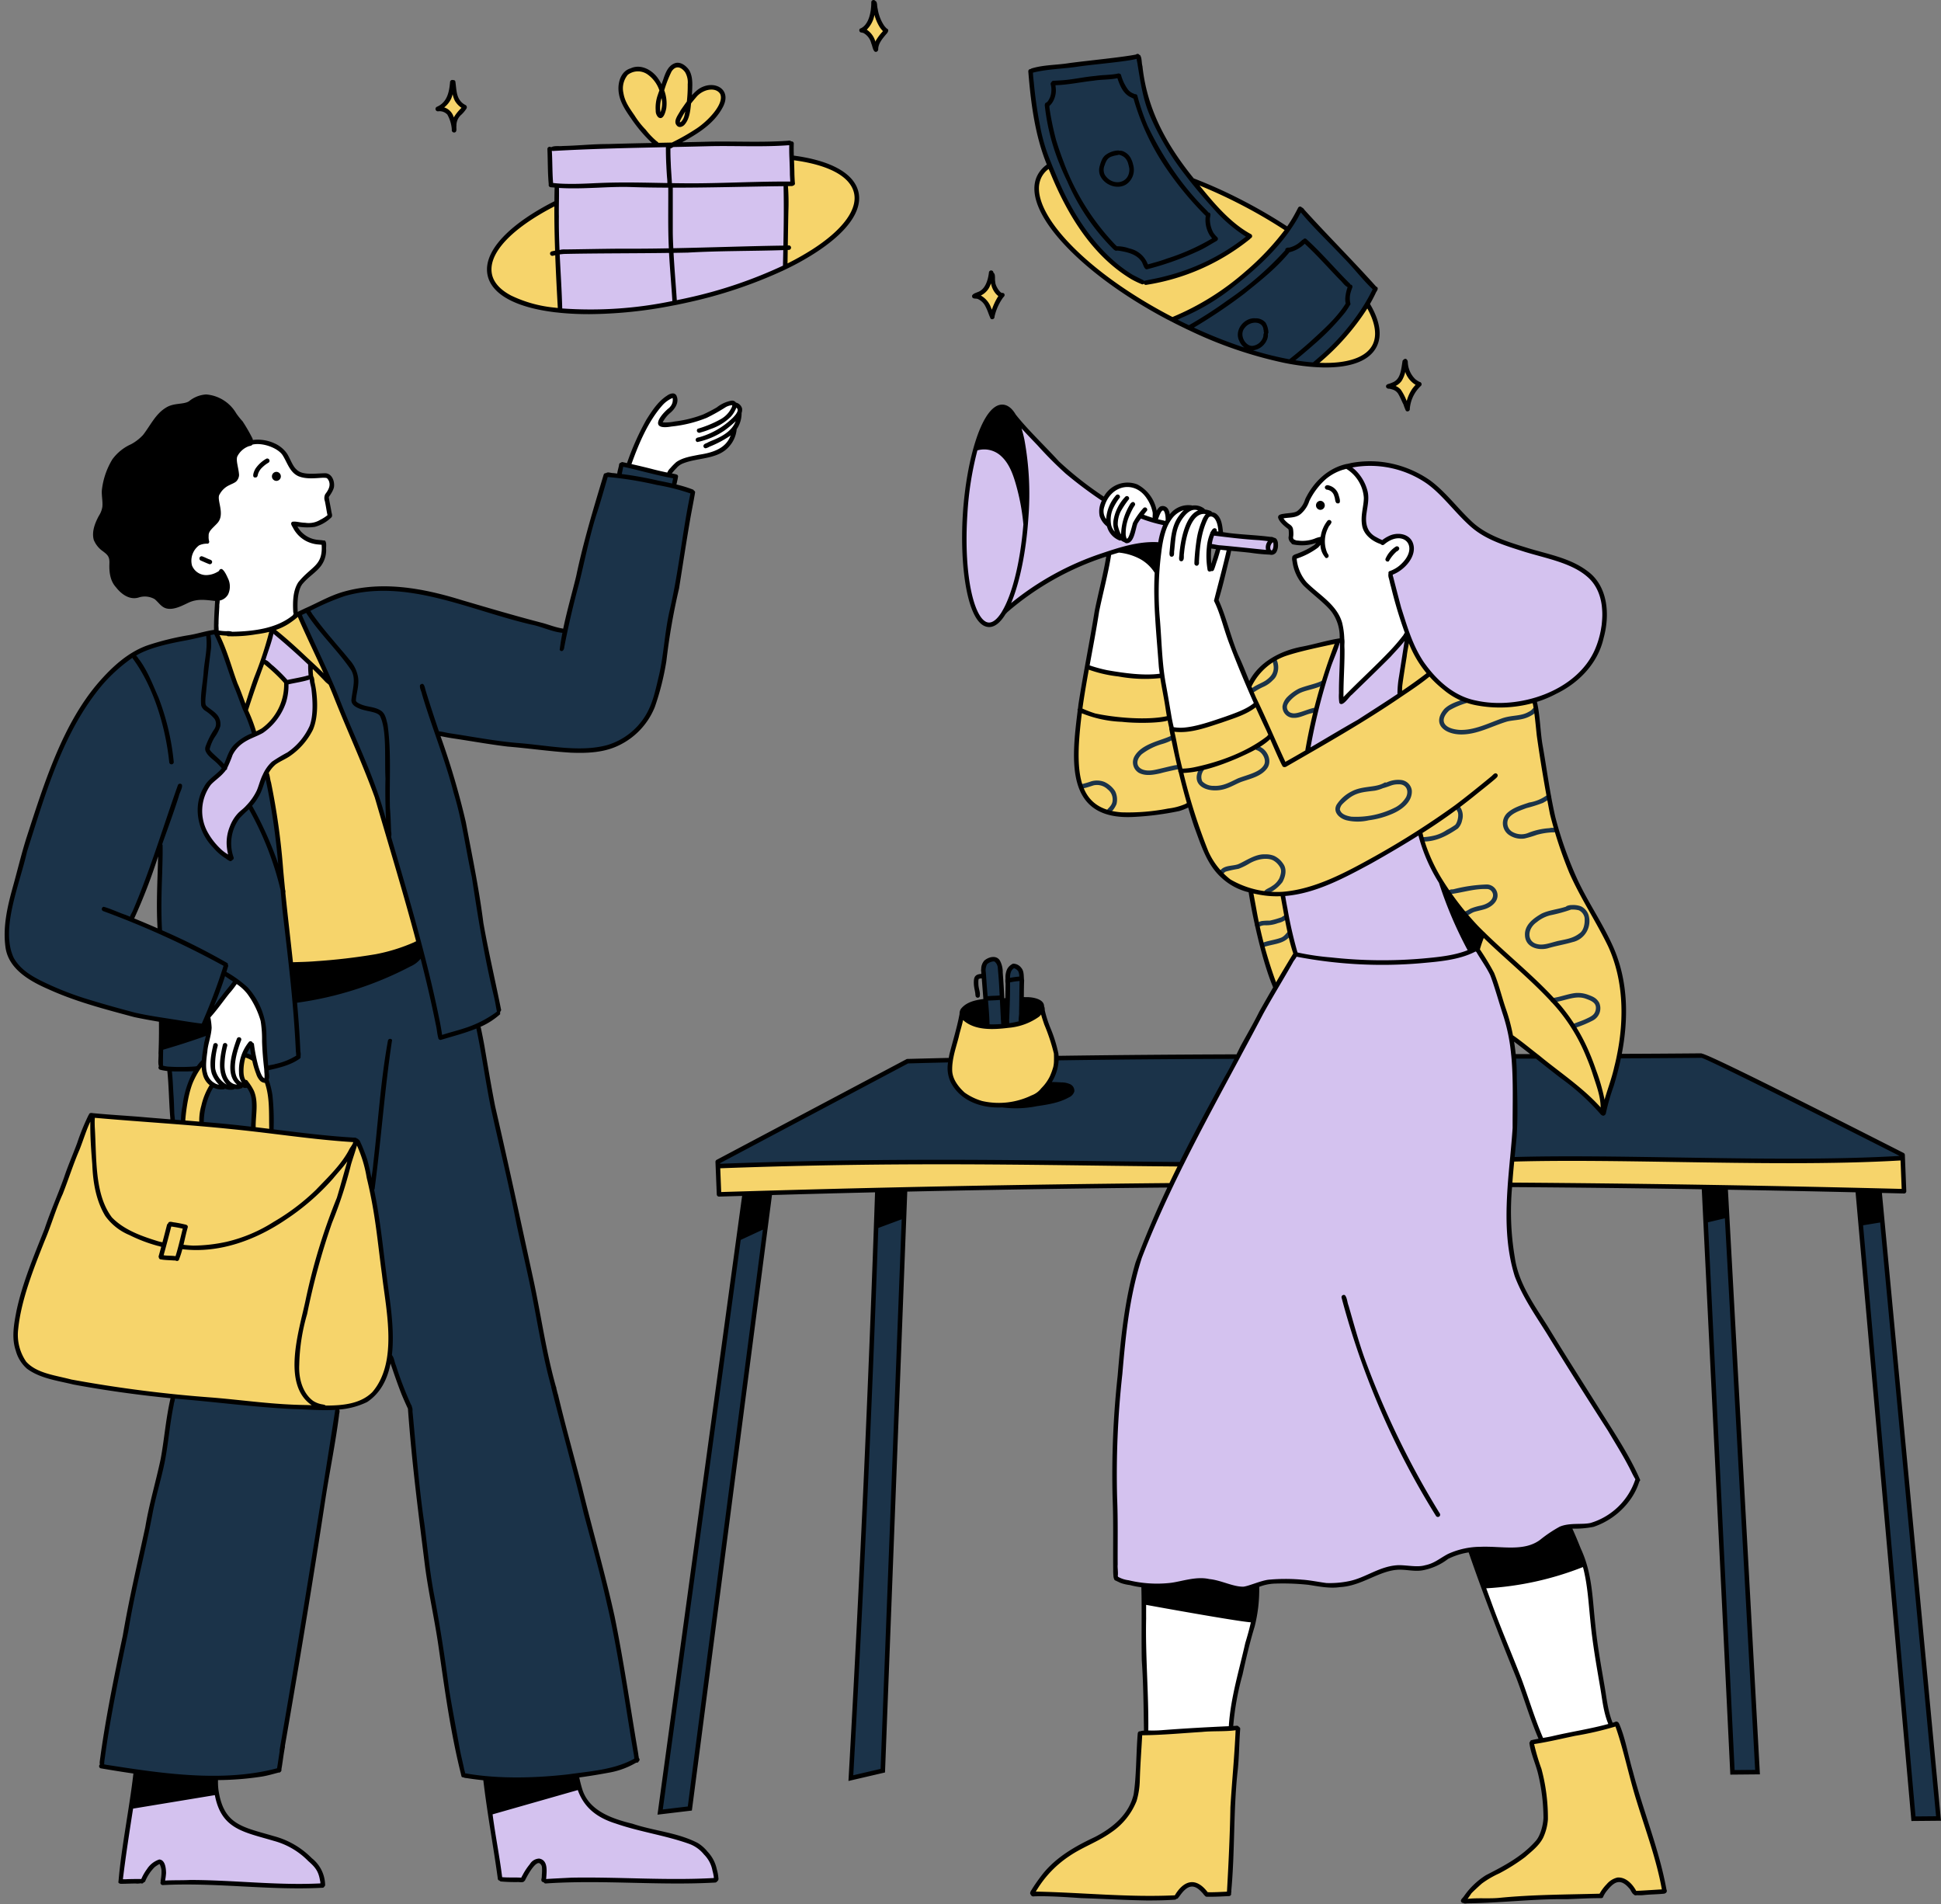 <?xml version="1.0" encoding="UTF-8" standalone="no"?><svg xmlns="http://www.w3.org/2000/svg" xmlns:xlink="http://www.w3.org/1999/xlink" data-name="Layer 18" fill="#000000" height="491.6" preserveAspectRatio="xMidYMid meet" version="1" viewBox="-1.2 -0.0 501.2 491.6" width="501.2" zoomAndPan="magnify"><rect x="-1.2" y="-0.0" width="501.2" height="491.6" fill="#808080" stroke="none"/><g id="change1_1"><path d="M277.635,306.351l-93.036,2.143-.33-7.551,5.676-.089,37.575-.971,76.122.59-2.848,5.828Zm212.373-7.384-24.432,1.011-38.454-.492-30.842-.188-6.715.317-.747,6.413,43.559.613,12.327.168,30.283.358,15.496.183ZM245.009,280.032a8.871,8.871,0,0,0,1.945,1.997,18.708,18.708,0,0,0,3.9,2.627c3.721,1.728,8.084,1.173,12.062.172a14.08,14.08,0,0,0,3.204-1.122,9.981,9.981,0,0,0,3.709-3.634,13.27,13.27,0,0,0,1.882-8.313c-.426-3.961-2.6-7.482-4.194-11.216-1.963,2.839-5.602,3.979-9.028,4.399-3.938.483-8.287.138-11.276-2.602q-1.312,4.189-2.365,8.454a17.116,17.116,0,0,0-.671,6.947A6.207,6.207,0,0,0,245.009,280.032Zm136.668-39.205s-1.485,3.985-1.427,4.023a68.251,68.251,0,0,1,8.397,22.771l17.11,13.255s6.878,6.405,6.796,6.026c1.155-3.497,2.311-6.996,3.282-10.548a54.041,54.041,0,0,0,1.633-7.861c.232-1.956.305-3.927.377-5.895.065-1.772.13-3.548.028-5.318-.319-5.511-2.244-10.798-4.647-15.98q-4.076-6.963-7.678-14.19c-.836-1.677-1.653-3.366-2.377-5.095-3.163-7.562-4.474-15.752-5.705-24.06-.788-5.665-1.577-11.331-2.44-16.968a30.522,30.522,0,0,1-13.942.943,18.193,18.193,0,0,1-3.631-.943,26.023,26.023,0,0,1-7.259-4.948,12.189,12.189,0,0,1-3.628-4.373q-2.116-3.815-4.232-7.63l-2.16,14.999s-23.353,15.016-23.25,15.015A28.66,28.66,0,0,1,338.24,184.31c1.681-6.385,3.672-12.688,5.705-18.683-3.718.706-7.442,1.414-11.078,2.463a19.11,19.11,0,0,0-6.856,3.186,22.631,22.631,0,0,0-4.569,5.743s1.618,4.494,1.675,4.697a20.385,20.385,0,0,1-6.683,3.834,55.544,55.544,0,0,1-7.484,1.994,25.28,25.28,0,0,1-7.493.81s-2.581-14.36-2.799-14.195a21.265,21.265,0,0,1-4.749.459,36.45,36.45,0,0,1-5.055-.521c-3.174-.499-6.328-1.117-9.363-1.665-1.007,5.907-2.015,11.821-2.539,17.79a30.474,30.474,0,0,0,.592,11.178c1.049,3.604,3.452,6.984,6.939,8.373,2.824,1.125,5.991.846,9.007.464q4.306-.545,8.579-1.322a17.656,17.656,0,0,0,4.061-1.109c1.702,6.21,3.491,12.596,7.436,17.685a11.514,11.514,0,0,0,2.231,2.283,16.454,16.454,0,0,0,5.974,2.241,94.397,94.397,0,0,0,6.411,24.853l5.075-8.397s-2.959-15.71-2.676-15.678a12.656,12.656,0,0,0,3.835-.448c11.15-2.632,20.974-9.048,30.796-15.379a43.244,43.244,0,0,0,6.404,14.584A51.442,51.442,0,0,0,381.677,240.827Zm-88.76,216.798a20.873,20.873,0,0,1-2.415,9.753c-1.948,3.287-5.226,5.556-8.568,7.407s-6.882,3.411-9.883,5.775a22.708,22.708,0,0,0-6.526,8.261c-.112.233,6.505.199,6.505.199l20.725,1.176L302.433,490q.774-.974,1.552-1.943a3.943,3.943,0,0,1,.991-.965,2.926,2.926,0,0,1,2.893.212,23.284,23.284,0,0,1,2.384,1.885c.17.066,6.111-.64,6.111-.64l.395-13.589L318.44,446.07l-25.114,1.418C292.887,450.843,293.073,454.245,292.917,457.625ZM417.09,447.067l-.749-1.966-22.029,4.867c1.561,5.414,3.106,11.474,3.42,17.099a15.553,15.553,0,0,1-.191,3.996,12.434,12.434,0,0,1-2.008,4.487,17.082,17.082,0,0,1-3.385,3.643c-2.555,2.049-5.632,3.314-8.483,4.926s-5.619,3.741-6.857,6.773c0,0,35.366-1.733,35.652-1.964a7.852,7.852,0,0,1,1.916-2.505,4.17,4.17,0,0,1,2.931-1.003,4.779,4.779,0,0,1,3.715,3.27c.051.134.199.296.3.196l7.473-.665L425.33,475.066ZM254.947,81.688a26.798,26.798,0,0,1,2.445-5.412,7.92,7.92,0,0,1-2.545-5.036,6.342,6.342,0,0,1-3.93,5.092C252.972,77.333,254.036,79.593,254.947,81.688Zm106.677,13.23a5.51,5.51,0,0,0,.04-.56A2.593,2.593,0,0,0,361.624,94.918Zm-1.016,7.099c.545,1.046.831,2.223,1.47,3.215a11.06,11.06,0,0,1,2.774-6.035,11.792,11.792,0,0,1-2.053-1.752,4.012,4.012,0,0,1-1.175-2.527,6.163,6.163,0,0,1-3.693,5.054A3.369,3.369,0,0,1,360.608,102.016ZM223.691,10.13a12.858,12.858,0,0,1,1.086,2.72,17.574,17.574,0,0,1,2.538-4.844,9.879,9.879,0,0,1-2.722-6.511,7.607,7.607,0,0,1-3.038,6.706A4.322,4.322,0,0,1,223.691,10.13ZM117.264,26.151c-.621-1.078-1.243-2.157-1.756-3.138a12.395,12.395,0,0,1-.785,2.741,4.166,4.166,0,0,1-1.889,2.067,3.593,3.593,0,0,1,2.541,1.978A10.622,10.622,0,0,1,116.29,33a7.642,7.642,0,0,1,2.5-5.208A3.394,3.394,0,0,1,117.264,26.151ZM269.316,56.317c4.389,7.293,11.092,12.907,18.121,17.708a135.856,135.856,0,0,0,27.941,14.622,79.666,79.666,0,0,0,12.619,3.869c7.117,1.722,14.781,3.241,21.602.58a8.184,8.184,0,0,0,3.985-2.846,6.741,6.741,0,0,0,.831-4.874,15.684,15.684,0,0,0-1.838-4.697c-4.663-8.567-11.874-15.553-19.944-21.032s-17.01-9.538-26.035-13.238l-36.858-4.019a7.503,7.503,0,0,0-3.022,6.73A15.994,15.994,0,0,0,269.316,56.317Zm-54.499,4.642a16.776,16.776,0,0,0,4.843-6.771,8.368,8.368,0,0,0-1.152-7.966,10.589,10.589,0,0,0-3.672-2.576c-5.104-2.41-10.834-3.172-16.475-3.361-19.42-.649-39.511,3.046-55.237,11.812a95.239,95.239,0,0,0-11.59,7.617,20.832,20.832,0,0,0-4.98,4.922,8.224,8.224,0,0,0-1.275,6.696c.796,2.659,3.253,4.47,5.747,5.688,7.597,3.708,16.423,3.62,25.243,3.317,12.489-.673,24.728-3.82,36.566-7.854C200.722,69.794,208.669,66.587,214.817,60.959Zm-45.733-22.96a2.994,2.994,0,0,0,1.359.589,1.158,1.158,0,0,0,1.243-.792c4.713-2.053,9.231-4.838,12.434-8.859a7.149,7.149,0,0,0,1.579-2.98,3.09,3.09,0,0,0-1.001-3.068,3.536,3.536,0,0,0-3.026-.329,11.137,11.137,0,0,0-5.082,3.613c.066-1.619.421-3.226.354-4.845a5.145,5.145,0,0,0-2.026-4.212,1.875,1.875,0,0,0-2.111-.101,2.485,2.485,0,0,0-.599.845,26.403,26.403,0,0,0-2.437,5.778,14.317,14.317,0,0,0-2.962-4.52,4.937,4.937,0,0,0-5.009-1.21,4.906,4.906,0,0,0-2.627,4.858,13.146,13.146,0,0,0,1.978,5.495C163.196,31.96,165.577,35.637,169.083,37.999ZM98.755,215.001l-6.096-18.17-9.903-23.376L75.947,158.554a24.326,24.326,0,0,1-10.019,4.302,39.706,39.706,0,0,1-10.954.437l1.594,4.426,6.68,18.38L67.64,199.545l1.255,6.511,2.713,19.709,2.619,23.433,14.574.953,18.146-6.62-2.667-10.478Zm-2.832,97.951-2.863-13.56-2.35-4.75-17.598-1.992a40.517,40.517,0,0,1-4.161-.724,42.96,42.96,0,0,0-.893-10.485,4.81,4.81,0,0,0-.809-2.07,9.111,9.111,0,0,0-.933-.889,5.72,5.72,0,0,1-1.424-2.113,23.78,23.78,0,0,0-.893-2.652,2.208,2.208,0,0,0-2.487-1.239,19.336,19.336,0,0,0-.256,6.629,3.842,3.842,0,0,1,2.294,1.915,8.079,8.079,0,0,1,.843,2.934,36.798,36.798,0,0,1-.067,7.379L50.49,289.724a22.822,22.822,0,0,1,3.001-9.835,3.069,3.069,0,0,1-1.431-1.938,14.637,14.637,0,0,1-.727-3.208,6.103,6.103,0,0,0-1.786,2.259,29.276,29.276,0,0,0-3.49,12.67l-23.375-1.885-7.192,17.538s-10.058,26.216-9.98,26.449a18.324,18.324,0,0,0-1.56,5,31.183,31.183,0,0,0-.881,8.856,11.835,11.835,0,0,0,4.235,8.37c15.572,4.444,31.774,6.149,48.42,7.872,10.699-.213,21.406,2.834,32.381,1.215,4.571-.251,8.383-3.949,10.11-8.188a25.474,25.474,0,0,0,1.468-11.225Z" fill="#f6d46b"/></g><g id="change2_1"><path d="M347.016,135.679a22.687,22.687,0,0,1-1.859-12.63,3.976,3.976,0,0,1,.769-2.039,3.536,3.536,0,0,1,1.519-.926,14.859,14.859,0,0,1,6.712-.415,28.418,28.418,0,0,1,10.098,2.89,41.176,41.176,0,0,1,6.09,4.25c2.175,1.722,4.404,3.504,5.777,5.914,3.677,5.349,10.193,7.548,16.312,9.158s12.662,3.148,17.096,7.661a10.198,10.198,0,0,1,2.368,3.512,12.777,12.777,0,0,1,.632,4.12,25.684,25.684,0,0,1-1.52,10.33,20.638,20.638,0,0,1-7.679,9.189,30.84,30.84,0,0,1-11.21,4.484c-5.816,1.175-12.101,1.014-17.38-1.694a19.561,19.561,0,0,1-5.732-4.46c-3.74-3.314-5.781-8.16-7.372-12.931a111.833,111.833,0,0,1-3.631-13.741,12.871,12.871,0,0,1-3.386-2.305A32.526,32.526,0,0,1,347.016,135.679Zm57.57,217.576s-11.391-18.525-11.66-18.639c-3.328-5.949-4.516-12.889-4.626-19.705s.8-13.6,1.286-20.565c.39-7.979.777-16.01-.276-23.928a66.45,66.45,0,0,0-10.079-27.287s-8.361-16.351-8.346-16.405a20.383,20.383,0,0,1-5.143-11.998c-6.212,4.48-13.143,7.845-20.035,11.186-2.294,1.112-4.592,2.226-6.977,3.126a42.325,42.325,0,0,1-8.787,2.276l3.466,14.818-12.082,20.846-14.015,26.373s-9.736,20.343-9.717,20.486a84.606,84.606,0,0,0-7.861,26.87s-2.162,18.345-2.346,18.713a467.699,467.699,0,0,0-.393,48.325,33.996,33.996,0,0,0,15.614,1.299c3.273-.496,6.588-1.475,9.837-.837,2.458.483,4.741,1.876,7.245,1.877,2.079.001,4.02-.96,6.037-1.463,6.898-1.718,14.308,1.98,21.856-.131l7.197-2.628a21.277,21.277,0,0,1,3.868-1.141c3.134-.506,6.4.4,9.49-.324,2.799-.656,5.144-2.579,7.883-3.45a17.233,17.233,0,0,1,7.241-.387,23.921,23.921,0,0,0,16.288-3.612,20.937,20.937,0,0,1,3.267-1.977c1.915-.799,4.063-.741,6.11-1.08A16.124,16.124,0,0,0,421.732,381.71ZM361.948,164.209c-4.854,6.292-10.902,11.542-16.906,16.747a141.611,141.611,0,0,0-.209-15.988,186.73,186.73,0,0,0-9.1,29.251s24.358-14.488,24.6-14.67A113.44,113.44,0,0,1,361.948,164.209ZM175.616,37.577l-7.694-.075-19.629.713-7.596-.024.58,9.694,1.502.205.026,17.109s.367,14.919.489,15.053a128.273,128.273,0,0,0,50.398-7.798A38.869,38.869,0,0,0,201.61,68.716l.136-20.983,1.671-.652-.081-9.823Zm1.957,438.38c-3.482-1.765-7.37-2.531-11.199-3.291s-7.715-1.552-11.175-3.36-6.496-4.802-7.439-8.59l-22.61,6.74,2.936,17.948s5.542,0,5.613-.005l2.343-3.188a6.307,6.307,0,0,1,.997-1.15,2.122,2.122,0,0,1,1.39-.543,1.117,1.117,0,0,1,.957.523,1.632,1.632,0,0,1,.124.837,24.302,24.302,0,0,1-.424,3.77l36.702-.037s7.733-.413,7.864-.456c-.595-2.72-1.428-5.556-3.464-7.456A11.213,11.213,0,0,0,177.573,475.957ZM75.317,476.974c-3.608-2.023-7.725-2.89-11.707-4.011a14.434,14.434,0,0,1-4.595-1.942,10.498,10.498,0,0,1-3.418-4.612,31.323,31.323,0,0,1-1.528-5.603l-20.924,3.941-3.385,20.757s5.724.149,5.855.164a17.12,17.12,0,0,1,3.193-4.236,1.677,1.677,0,0,1,.96-.563,1.35,1.35,0,0,1,1.215.901,5.354,5.354,0,0,1,.205,2.737,4.979,4.979,0,0,1-.278,1.495l20.907.548s20.309.1,20.509.048C82.029,482.473,78.925,478.998,75.317,476.974ZM298.264,140.336l14.469,1.169,14.072,1.21a1.397,1.397,0,0,0,1.345-.678,2.257,2.257,0,0,0,.251-1.541,1.106,1.106,0,0,0-.346-.719c-.277-.217-.681-.183-.983-.364a102.348,102.348,0,0,1-13.029-1.655,115.908,115.908,0,0,1-12.116-1.954,30.973,30.973,0,0,1-3.881-.949c-.895-.302-1.761-.686-2.624-1.069l-11.682-5.181a77.013,77.013,0,0,1-21.067-19.327,34.282,34.282,0,0,0-3.424-1.97c-3.338,1.849-6.534,4.285-8.223,7.707a21.607,21.607,0,0,0-1.614,5.261,94.812,94.812,0,0,0-1.934,18.022c-.071,6.407.53,12.911,2.811,18.898.68,1.784,1.84,3.761,3.743,3.916a4.033,4.033,0,0,0,3.435-1.984c7.872-8.143,18.651-12.983,29.503-16.599C290.627,141.31,294.409,140.198,298.264,140.336ZM58.341,221.591c-.333-2.99-.631-6.186.76-8.853,1.387-2.659,4.21-4.293,5.801-6.835,1.283-2.05,1.684-4.56,2.995-6.591,2.642-4.095,8.391-5.427,10.795-9.666,1.252-2.209,1.381-4.865,1.348-7.404a74.009,74.009,0,0,0-.916-10.683l-9.943-9.021-2.259,8.416s5.707,5.043,6.01,5.242c-.325,5.174-2.905,10.424-7.466,12.888-1.268.685-2.656,1.145-3.867,1.927a8.518,8.518,0,0,0-2.7,2.809c-.867,1.467-1.284,3.18-2.265,4.572-1.115,1.583-2.86,2.615-4.08,4.119a9.789,9.789,0,0,0-2.003,6.268,16.355,16.355,0,0,0,1.732,6.747A22.062,22.062,0,0,0,58.341,221.591Z" fill="#d4c2ef"/></g><g id="change3_1"><path d="M272.07,48.054a79.082,79.082,0,0,1-6.893-30.001c.019.185,27.321-3.465,27.321-3.465.686,2.431.859,4.973,1.3,7.46A46.686,46.686,0,0,0,301.37,39.661,136.716,136.716,0,0,0,313.565,54.613c2.17,2.415,4.515,4.937,7.64,5.815-2.547,3.398-6.35,5.793-10.363,7.6a88.34,88.34,0,0,1-12.491,4.244,11.373,11.373,0,0,1-4.279.622,12.011,12.011,0,0,1-4.773-2.047,24.567,24.567,0,0,1-3.901-3.076A53.42,53.42,0,0,1,272.07,48.054Zm-.181,225.262a12.163,12.163,0,0,1-6.118,9.9,20.282,20.282,0,0,1-8.134,1.879,15.991,15.991,0,0,1-4.67-.129,16.37,16.37,0,0,1-3.897-1.582,9.09,9.09,0,0,1-3.511-2.628,6.863,6.863,0,0,1-.949-2.285,13.17,13.17,0,0,1-.223-5.153c.122-.005-11.198.629-11.198.629l-48.953,25.841v1.463l9.654-.439,41.254-.949,68.621.841q6.765-14.2,14.637-27.836l-18.906.145Zm-18.571-8.688a5.641,5.641,0,0,0,2.596.475,14.695,14.695,0,0,0,6.795-1.353s.05-11.017.241-10.956c-.136-.618-.15-1.26-.328-1.867a1.938,1.938,0,0,0-1.18-1.383,1.778,1.778,0,0,0-1.922.963,5.055,5.055,0,0,0-.464,2.254q-.126,2.75-.129,5.504l-1.167-.006s-.745-8.971-.625-9.03c-.618-.993-1.818-1.818-2.913-1.408a2.31,2.31,0,0,0-1.325,1.742,7.237,7.237,0,0,0,.026,2.274A78.303,78.303,0,0,1,253.318,264.628Zm228.393,29.157-28.684-14.465-14.906-7.012s-21.062.211-20.966.204l-4.344,14.701a25.668,25.668,0,0,1-3.836-3.226c-.597-.611-1.163-1.252-1.778-1.845-.677-.653-1.41-1.246-2.142-1.837l-9.593-7.755-5.902.21a107.532,107.532,0,0,1,.191,15.837l-.386,10.414,42.302.67,46.464-.258,11.817-.834Zm-34.419,64.593-2.744-46.49-5.855-4.499,4.038,78.307,1.433,32.782,1.816,39.497,6.666-.597-2.736-54.669ZM490.89,376.719l-5.414-56.442-1.298-8.542-5.273,2.362,4.854,56.929,5.603,59.506,3.476,39.341,6.772-.36ZM220.877,408.723,219.032,445.81l-.514,13.423,8.465-2.292,2.572-72.236,1.847-44.752.75-28.837-6.672,3.185ZM185.032,351.187l-9.099,68.123-6.787,48.763,7.907-1.328,13.809-105.657,5.946-46.208-7.277,4.421ZM134.748,192.765c-.502-.315-23.264-3.447-23.264-3.447l6.286,19.197,5.562,31.992,4.802,20.413a17.226,17.226,0,0,1-5.667,3.739c-.093.058,3.751,21.172,3.751,21.172l4.136,18.414,9.534,46.691,13.928,53.07L157.638,421.24l5.702,32.529-.456,1.063a83.691,83.691,0,0,1-44.062,3.657c-.292,0-2.465-10.422-2.465-10.422l-6.391-36.829-2.793-23.123-2.43-24.654L99.614,350.62l-.736-16.662-1.25-7.42q-1.104-11.007-3.248-21.885a41.994,41.994,0,0,0-.993-4.148,21.473,21.473,0,0,0-2.968-6.029c-.409-.164-21.569-2.582-21.569-2.582a43.993,43.993,0,0,0-1.028-12.97,2.895,2.895,0,0,1-2.08-1.18,6.68,6.68,0,0,1-.923-2.033,24.909,24.909,0,0,1-.654-2.723,5.259,5.259,0,0,0-2.138-.619,9.484,9.484,0,0,0-.093,7.092c1.519.853,2.197,2.676,2.512,4.405a18.943,18.943,0,0,1-.152,7.431c-.082-.082-13.145-1.25-13.145-1.25a20.738,20.738,0,0,1,2.325-9.955,3.063,3.063,0,0,1-.982-1.157,10.41,10.41,0,0,1-1.215-4.3,24.361,24.361,0,0,0-5.305,15.12c-.058-.082-2.734-.397-2.734-.397L42.209,275.992l-1.87-.28-.152-12.421a174.023,174.023,0,0,1-19.057-4.44,57.81,57.81,0,0,1-17.515-8.588A13.874,13.874,0,0,1,.706,245.391a12.85,12.85,0,0,1-.234-4.335c.491-6.485,2.243-12.794,3.984-19.057,2.699-9.067,5.772-17.702,9.172-26.196a43.772,43.772,0,0,1,3.973-8.144c1.928-4.966,5.106-8.716,8.436-12.21a36.899,36.899,0,0,1,6.415-5.655,43.722,43.722,0,0,1,8.646-4.008c.269-.07,13.53-2.734,13.53-2.734l2.138,4.861,4.522,13.133L64.572,189.4a13.625,13.625,0,0,0-5.165,3.389c-1.46,1.788-1.928,4.218-3.318,6.064-1.309,1.741-3.365,2.863-4.569,4.685-1.612,2.454-1.379,5.69-.526,8.506,1.192,3.891,3.669,7.618,7.396,9.254a11.361,11.361,0,0,1,1.975-10.247c.958-1.18,2.15-2.162,3.178-3.283a16.109,16.109,0,0,0,3.914-7.934c.152.199,1.332,4.253,1.332,4.253l2.29,16.405.865,10.82,2.279,20.284,32.891-7.034-.526-2.313L101.53,223.716l-5.784-19.209-3.879-9.254-8.845-21.207-7.373-15.552a58.017,58.017,0,0,1,9.897-4.592,37.772,37.772,0,0,1,7.899-1.531,52.633,52.633,0,0,1,20.191,1.881c.14.175,18.391,5.223,18.391,5.223l12.748,3.19,1.309-5.667,3.762-15.213,5.316-19.232,3.459.269.759-2.886,13.881,3.19-.351,2.407c1.507.561,3.05,1.04,4.604,1.449.245.129-5.655,33.663-5.655,33.663L169.755,173.03a26.202,26.202,0,0,1-3.996,12,19.396,19.396,0,0,1-9.815,7.793,29.473,29.473,0,0,1-10.808.981C141.654,193.629,138.184,193.279,134.748,192.765Zm-94.456,47.859-.654-20.997L32.721,237.445ZM69.959,362.793c-.248-.012-26.423-2.438-26.423-2.438l-2.01,13.44-1.824,7.297L31.11,421.332l-6.359,34.201a9.989,9.989,0,0,0,4.059,1.338c13.836,2.386,28.169,3.426,41.831.186.181-.031,1.996-10.667,1.996-10.667l6.418-39.6,7.065-43.526A113.656,113.656,0,0,1,69.959,362.793ZM334.756,54.14a73.071,73.071,0,0,1-27.994,26.144A22.872,22.872,0,0,1,301.217,82.52c2.624,1.082,5.37,2.392,8.115,3.701.963.459,1.925.918,2.91,1.328,1.634.68,3.322,1.22,5.008,1.759L321.918,90.8c1.074.344,2.148.687,3.235.989a87.427,87.427,0,0,0,12.999,2.233,59.561,59.561,0,0,0,5.166-4.897c4.257-4.367,8.666-8.989,10.335-14.855C353.761,74.482,334.756,54.14,334.756,54.14Zm57.677,162.352a27.911,27.911,0,0,0,3.231-.955,17.617,17.617,0,0,1,3.74-.623c.368-.059.816.101,1.11-.186a.59.59,0,0,0-.118-.918,3.22,3.22,0,0,0-1.514.006l-.007.001c-.032.004-.065.01-.097.013.026-.005.047-.008.066-.01-.02.002-.037.004-.072.006a17.58,17.58,0,0,0-5.475,1.261,4.636,4.636,0,0,1-4.02-.344,2.61,2.61,0,0,1-1.031-3.276c.782-1.406,2.687-2.074,4.721-2.829a38.488,38.488,0,0,0,4.295-1.361c.656-.418,1.584-.775,1.99-1.444a.59.59,0,0,0-.858-.66,10.497,10.497,0,0,1-4.75,2.022c-1.931.66-3.99,1.243-5.554,2.614a3.677,3.677,0,0,0,.169,5.625A5.628,5.628,0,0,0,392.433,216.492Zm-8.737,12.05a2.805,2.805,0,0,0-.937-.186,38.937,38.937,0,0,0-8.51,1.196c-.43.141-.689-.059-1.301.292a.589.589,0,0,0,.413.998c3.442-.454,6.082-1.427,9.423-1.316a1.524,1.524,0,0,1,1.004.405c1.245,1.218.332,3.235-2.684,3.885a15.264,15.264,0,0,0-2.409.693c-.48.196-.887.529-1.368.723l-.029.013-.036.015c-.243.091-.908.047-.799.8.5,1.089,1.986-.189,2.683-.48.452-.251,2.052-.541,3.018-.844,1.615-.479,3.433-1.838,3.329-3.69A2.83,2.83,0,0,0,383.696,228.542ZM405.52,256.387c-2.006.258-3.9,1.045-5.909,1.294a.585.585,0,0,0,.311,1.127c3.234-.447,5.804-1.966,8.461-.918,1.906.666,2.743,1.351,2.457,2.861-.284,1.216-.99,1.615-2.583,2.342-.793.38-1.742.688-2.878,1.133-.485.21-.875.939-.304,1.282a.592.592,0,0,0,.804-.22c.021-.014.033-.023.08-.049a30.124,30.124,0,0,0,4.192-1.785,3.553,3.553,0,0,0,1.584-4.584c-.713-1.22-1.534-1.548-2.932-2.066A7.624,7.624,0,0,0,405.52,256.387Zm-29.168-44.621a4.048,4.048,0,0,0-.433-3.275.588.588,0,1,0-1.063.5c.091.156.175.316.259.477.501.732.088,2.862-.57,3.504a15.98,15.98,0,0,1-2.181,1.313,9.948,9.948,0,0,1-2.894,1.357,15.348,15.348,0,0,1-3.56.511.584.584,0,0,0,.225,1.118c3.424.086,6.357-1.483,9.108-3.353A4.204,4.204,0,0,0,376.352,211.765Zm20.544,24.09c1.98-.918,4.222-1.087,6.292-1.781a.459.459,0,0,1,.104-.126,3.364,3.364,0,0,1,1.446-.286,5.804,5.804,0,0,1,2.342.353,3.766,3.766,0,0,1,1.888,2.167,5.529,5.529,0,0,1-4.082,7.049c-2.119.63-4.317.97-6.437,1.613-2.583.639-5.798-.318-5.878-3.403C392.433,238.764,394.807,237.045,396.896,235.856Zm2.232.454a8.844,8.844,0,0,0-3.455,1.742c-2.66,1.825-2.53,5.092.04,5.686,1.518.414,3.244-.258,5.292-.784,2.243-.475,3.98-.675,5.681-2.019.885-.58,1.445-2.16,1.279-3.985a2.662,2.662,0,0,0-1.486-1.929,6.361,6.361,0,0,0-2.048-.177c.02-.012.008-.011-.017-.005-.031.015-.054.045-.087.055A39.46,39.46,0,0,1,399.127,236.309Zm-23.345-46.692c4.314.139,8.158-2.12,12.175-3.329,1.915-.471,4.032-.297,6.1-1.472.942-.495,2.071-1.324,1.245-1.974a.605.605,0,0,0-.45-.059c-.099-.002-.239.139-.295.198l-.055.071a2.925,2.925,0,0,1-1.016.746c-1.976,1.164-4.232.774-6.802,1.646-3.781,1.375-7.431,3.219-11.179,2.985-4.05-.37-5.125-2.549-2.448-5.022a19.666,19.666,0,0,1,4.495-1.915.584.584,0,0,0-.509-1.022c-1.839.582-3.858,1.173-5.276,2.536C368.499,186.845,371.665,189.464,375.783,189.617Zm-12.424,14.476c.178,3.076-2.777,5.121-5.33,6.147a22.337,22.337,0,0,1-5.78,1.54,12.431,12.431,0,0,1-5.809-.01c-1.773-.468-3.562-2.119-2.49-4.033a9.915,9.915,0,0,1,3.843-3.411c2.556-1.353,5.473-1.004,7.655-1.856l.003-.003c.012-.007.026-.01.039-.017a5.004,5.004,0,0,0,.748-.357.531.531,0,0,1,.468-.045,2.925,2.925,0,0,0,.292-.103,6.996,6.996,0,0,1,3.756-.548A3.105,3.105,0,0,1,363.358,204.093ZM360.226,202.5c-1.928-.048-2.112.375-4.182.961a.529.529,0,0,1-.12.03,9.961,9.961,0,0,1-2.054.636c-2.498.332-4.335.361-6.316,1.679a16.327,16.327,0,0,0-2.15,1.833,2.39,2.39,0,0,0-.574,1.072,1.321,1.321,0,0,0-.05.211c0,.019,0,.031,0,.046.237,1.041,1.256,1.592,2.953,1.883a22.253,22.253,0,0,0,11.5-2.477,7.126,7.126,0,0,0,2.651-2.589C362.66,204.16,361.931,202.592,360.226,202.5Zm-32.749,19.595a4.63,4.63,0,0,1,1.845,1.818c.429.773.341,1.453-.14,2.757a4.992,4.992,0,0,1-1.941,2.095c-.552.461-1.692.775-1.995,1.369a.589.589,0,0,0,.858.66,10.339,10.339,0,0,0,3.839-3.029c.807-1.451,1.237-3.399.156-4.823a5.732,5.732,0,0,0-2.297-1.981,5.886,5.886,0,0,0-2.46-.386c-2.497-.111-5.22,1.916-6.917,2.575-1.416.461-3.208.235-4.328,1.354a.743.743,0,0,1-.128.129c.014-.011.027-.021.064-.048a.959.959,0,0,0-.27.269c.016-.092.271-.228.113-.138l-.001.001a.442.442,0,0,0-.163.15.584.584,0,0,0,.754.858l.027-.018-.007.007.013-.012c.08-.055.065-.049.031-.027a1.017,1.017,0,0,0,.127-.111c-.028.033-.025.038.09-.066a2.26,2.26,0,0,0,.288-.29l.013-.014a2.138,2.138,0,0,1,.302-.172,29.327,29.327,0,0,1,3.244-.702,16.344,16.344,0,0,0,2.689-1.296C323.284,221.803,325.889,221.337,327.477,222.095Zm12.689-46.346c-1.453.784-4.048,1.233-6.005,2.05a11.782,11.782,0,0,0-2.864,2.047,4.528,4.528,0,0,0-1.334,2.474,2.842,2.842,0,0,0,2.896,3.021c1.547.051,2.924-.798,4.393-1.148.149-.024.921-.243,1.142-.307a.658.658,0,0,0,.3-.08.649.649,0,0,0,.318-.472.575.575,0,0,0-.804-.598c-.019.003-.039.003-.059.006-1.572.274-4.515,1.739-5.673,1.378a1.577,1.577,0,0,1-1.342-1.839c.143-.847,1.482-2.282,3.007-3.166,1.755-1.028,4.687-1.181,6.777-2.509A.584.584,0,0,0,340.165,175.749Zm-30.352,22.666a.584.584,0,0,0-1.078-.373c-3.008,4.757,1.828,6.807,5.982,5.755,1.932-.487,3.502-1.591,5.028-2.072,2.227-.754,4.845-1.376,6.284-3.387,1.174-1.695.3-4.156-1.329-5.224a4.902,4.902,0,0,0-.973-.512l-.002.014a.557.557,0,0,0-.706.077.592.592,0,0,0,.278.984c1.468.454,2.658,2.553,1.861,3.848-1.076,1.859-4.105,2.45-6.714,3.435-2.185,1.043-3.896,2.048-6.208,1.928a3.986,3.986,0,0,1-2.979-1.158,2.654,2.654,0,0,1-.004-2.232C309.39,199.115,309.721,198.808,309.813,198.416Zm15.79-22.713c-1.09.691-2.342,1.102-3.39,1.863a.442.442,0,0,0-.221.05.59.59,0,0,0,.366,1.114.783.783,0,0,0,.419-.142,16.101,16.101,0,0,1,2.362-1.301,7.394,7.394,0,0,0,2.362-1.689,3.453,3.453,0,0,0,1.048-1.57,4.898,4.898,0,0,0-.129-3.755.584.584,0,0,0-1.022.509C328.185,173.148,327.346,174.461,325.603,175.702ZM298.973,192.07a13.23,13.23,0,0,0,2.998-1.267.584.584,0,0,0-.754-.859c-2.649,1.319-7.583,2.007-9.474,5.328a3.174,3.174,0,0,0,1.086,4.234c1.718.937,3.803.552,5.623.144,1.332-.368,2.686-.64,4.033-.949h0c.069-.009.138-.018.208-.028.196-.01.066-.017.432-.056.094-.024.255-.075.302-.155a.59.59,0,0,0,0-.826c-.5-.362-.86-.042-1.188-.07-1.72.337-4.572,1.111-5.72,1.28-3.748.592-5.233-1.842-2.899-4.115A15.865,15.865,0,0,1,298.973,192.07Zm-14.409,17.358a.589.589,0,0,0,.998.413,6.807,6.807,0,0,0,1.529-2.192,4.935,4.935,0,0,0-.35-3.399,6.463,6.463,0,0,0-2.817-2.394,5.328,5.328,0,0,0-3.384-.118,21.596,21.596,0,0,1-2.291.68c-.07.015-.137.033-.193.049a.553.553,0,0,0-.435.345c-.231,1.016.818.828,1.256.642.645-.108,2.425-.757,2.487-.723a3.935,3.935,0,0,1,3.459,1.078,3.239,3.239,0,0,1,1.28,2.722,2.475,2.475,0,0,1-.611,1.602C285.215,208.577,284.638,208.892,284.564,209.428Zm44.239,28.901a5.698,5.698,0,0,0,1.828-.743c.213-.139.486-.245.549-.519a.59.59,0,0,0-.874-.651,4.625,4.625,0,0,0-.545.369.454.454,0,0,1-.051.03,24.154,24.154,0,0,1-3.033.872,17.071,17.071,0,0,0-2.074.104,4.311,4.311,0,0,0-1.618.745.584.584,0,0,0,.754.859,3.122,3.122,0,0,1,1.647-.512A8.579,8.579,0,0,0,328.803,238.329Zm2.647,2.225c-.334.036-.911,1.234-1.981,1.579-1.645.6-3.448.736-5.045,1.443a.584.584,0,0,0,.509,1.022c2.206-.877,4.912-.739,6.66-2.535a3.502,3.502,0,0,0,.388-.491A.592.592,0,0,0,331.451,240.555Z" fill="#1b3349"/></g><g id="change4_1"><path d="M189.102,104.62a2.384,2.384,0,0,1,.726,2.317,13.862,13.862,0,0,1-.841,2.409,31.728,31.728,0,0,1-1.456,4.408,8.099,8.099,0,0,1-4.281,3.454,28.317,28.317,0,0,1-5.459,1.276,11.637,11.637,0,0,0-2.725.718,8.548,8.548,0,0,0-3.631,3.382l-10.075-2.636a42.437,42.437,0,0,1,9.224-16.801,2.709,2.709,0,0,1,1.063-.797.983.983,0,0,1,1.174.378,1.303,1.303,0,0,1-.174,1.185c-.897,1.617-2.555,2.768-3.204,4.499-.148.394-.203.915.136,1.163a1.089,1.089,0,0,0,.714.127,34.156,34.156,0,0,0,15.074-4.482,7.719,7.719,0,0,1,1.81-.864A2.266,2.266,0,0,1,189.102,104.62ZM82.934,122.717c-.985-.442-2.115-.028-3.185.118a6.402,6.402,0,0,1-5.826-2.396c-.819-1.067-1.278-2.374-2.089-3.446a7.812,7.812,0,0,0-7.196-2.724,12.596,12.596,0,0,0-7,3.71,33.979,33.979,0,0,0-4.816,6.441,48.228,48.228,0,0,0-5.016,9.796,18.672,18.672,0,0,0-.666,10.847c1.101,4.028,4.817,6.221,8.09,8.816,0,0-.622,9.133-.662,9.363a26.749,26.749,0,0,0,8.361.242,30.123,30.123,0,0,0,6.884-1.3,13.708,13.708,0,0,0,5.677-3.458,10.318,10.318,0,0,1,2.347-9.186c1.108-1.221,2.523-2.185,3.376-3.597a10.093,10.093,0,0,0,.992-5.752,7.293,7.293,0,0,1-4.523-1.244A7.665,7.665,0,0,1,74.794,135.06a18.876,18.876,0,0,0,4.944.149,6.36,6.36,0,0,0,4.25-2.3s-.779-4.733-.781-4.563a7.281,7.281,0,0,0,1.094-2.965A2.69,2.69,0,0,0,82.934,122.717Zm-15.66,145.322a24.363,24.363,0,0,0-1.439-7.163,20.751,20.751,0,0,0-1.532-2.885,13.086,13.086,0,0,0-4.373-4.718c-2.482,2.984-5.012,5.928-7.654,9.047,1.039,2.313.372,4.992-.222,7.457a22.203,22.203,0,0,0-.731,4.506,8.634,8.634,0,0,0,.936,4.421,4.163,4.163,0,0,0,1.364,1.546,5.661,5.661,0,0,0,2.708.669q1.556.099,3.117.078a6.186,6.186,0,0,0,3.162-.655,5.123,5.123,0,0,1-1.351-3.329,10.7,10.7,0,0,1,2.286-7.632,43.338,43.338,0,0,0,2.018,8.174,2.715,2.715,0,0,0,1.002,1.534.856.856,0,0,0,.471.135.888.888,0,0,0,.7-.545,2.96,2.96,0,0,0,.172-1.426Q67.697,272.64,67.274,268.039Zm249.11-126.672-2.48-.009s-2.438,5.283-2.494,5.139a15.694,15.694,0,0,1-.625-4.559,9.077,9.077,0,0,1,1.204-4.407,15.569,15.569,0,0,0,2.397.133,11.968,11.968,0,0,0-.986-2.862,7.927,7.927,0,0,0-6.471-3.694c-2.442-.172-5.133.632-6.281,2.617a3.387,3.387,0,0,0-.706-1.767,1.36,1.36,0,0,0-.606-.482,1.29,1.29,0,0,0-1.25.415,6.339,6.339,0,0,1-1.007,1.023,9.912,9.912,0,0,0-2.193-5.099,7.404,7.404,0,0,0-4.832-2.605,5.926,5.926,0,0,0-5.038,1.972,7.223,7.223,0,0,0-1.421,3.104,6.13,6.13,0,0,0-.087,2.65,3.388,3.388,0,0,0,1.383,2.121,4.281,4.281,0,0,0,1.633,2.91,12.704,12.704,0,0,0,2.971,1.694.867.867,0,0,0,.7.101.778.778,0,0,0,.316-.339,14.378,14.378,0,0,0,.986-2.846,9.351,9.351,0,0,1,2.315-3.73l2.386,1.34a30.347,30.347,0,0,0,3.779.902,28.246,28.246,0,0,0-1.989,6.126l-8.757.373-4.296,1.451-2.692,13.135s-2.766,15.985-2.635,15.912c3.755,1.472,7.821,1.914,11.831,2.343A23.141,23.141,0,0,0,298.8,174.43l2.96,14.012c7.599-.128,14.957-2.901,21.523-6.729,0,0-10.297-26.399-10.419-26.625Q314.831,148.284,316.384,141.367Zm46.963-.44a3.317,3.317,0,0,0-.561-1.425,3.446,3.446,0,0,0-3.508-1.078,7.284,7.284,0,0,0-3.366,1.986,7.301,7.301,0,0,1-3.615-1.974,4.561,4.561,0,0,1-1.161-1.544,4.804,4.804,0,0,1-.246-2.073c.14-2.69,1.009-5.422.322-8.027-.661-2.506-2.639-4.415-4.595-6.024a12.19,12.19,0,0,0-8.287,5.305c-.871,1.366-1.434,2.908-2.293,4.281a5.795,5.795,0,0,1-3.726,2.883c-1.001.162-2.099-.066-2.987.423a7.774,7.774,0,0,1,3.354,6.222c2.528.304,5.202.588,7.569-.263a16.165,16.165,0,0,1-7.268,4.367,12.849,12.849,0,0,0,4.754,8.865c.755.599,1.576,1.11,2.348,1.687,2.614,1.952,4.994,4.727,5.062,7.284q.258,9.632-.003,19.268s17.178-17.267,17.084-17.702a106.199,106.199,0,0,1-4.439-15.263,9.541,9.541,0,0,0,4.125-2.627A5.721,5.721,0,0,0,363.347,140.927Zm49.912,298.93q-1.581-10.033-3.163-20.065c-.327-2.075-.654-4.153-.849-6.245-.167-1.802-.236-3.618-.572-5.396a29.801,29.801,0,0,0-2.137-6.37l-25.135,6.492,8.604,22.961,6.754,18.075,17.997-4.021S413.47,440.213,413.259,439.857ZM294.6,447.245s22.09-.867,22.19-1.202c.096-5.978,1.781-11.8,3.354-17.568q1.6-5.868,3.063-11.772l-29.11-3.796Z" fill="#ffffff"/></g><g id="change5_1"><path d="M356.543,144.332a6.861,6.861,0,0,1,2.693-3.213.589.589,0,0,1,.858.66c-.283.553-.66.526-.866.797a9.708,9.708,0,0,0-1.816,2.338A.584.584,0,0,1,356.543,144.332Zm-14.518-18.974c-.953-.401-1.598.618-.684,1.056a2.222,2.222,0,0,1,1.999,1.749c.265.548.124,1.343.607,1.745,1.369.432.716-1.408.512-2.082A3.486,3.486,0,0,0,342.024,125.358Zm9.104,225.248c-1.58-4.449-2.801-9.013-4.117-13.545-.351-.856-.33-1.972-.931-2.669a.59.59,0,0,0-.859.66,206.213,206.213,0,0,0,24.365,56.317.589.589,0,0,0,1.068-.14c.1-.42-.277-.738-.45-1.088A220.508,220.508,0,0,1,351.129,350.606ZM339.746,129.302a1.169,1.169,0,0,0,0,2.337A1.169,1.169,0,0,0,339.746,129.302ZM52.793,144.389c-.456-.161-1.061-.504-1.85-.776a.584.584,0,0,0-.373,1.078c.752.326,1.497.671,2.264.96a.589.589,0,0,0,.74-.563C53.587,144.643,53.135,144.512,52.793,144.389Zm12.242-21.166c.356-.217.297-.694.462-1.035a3.882,3.882,0,0,1,1.04-1.52,7.642,7.642,0,0,1,1.57-1.2.584.584,0,1,0-.59-1.009,8.406,8.406,0,0,0-2.721,2.498C64.4,121.582,63.534,123.649,65.035,123.223Zm5.151.936a1.169,1.169,0,0,0,0-2.337A1.169,1.169,0,0,0,70.186,124.16ZM184.302,484.872a.807.807,0,0,1-.35.888.611.611,0,0,1-.491.28c-14.582.818-29.176-.759-43.758.234a.523.523,0,0,1-.502-.315.636.636,0,0,1-.538-.292c-.175-.28-.023-.608.023-.911,0-.093.035-.549.023-.666a12.171,12.171,0,0,0,.035-2.021,1.324,1.324,0,0,0-.502-.911c-.888-.83-2.757,2.033-3.879,4.335a.452.452,0,0,1-.187.175c-.234.409-1.028.269-1.496.245a42.528,42.528,0,0,1-4.569-.152.499.499,0,0,1-.304-.222.526.526,0,0,1-.468-.537c-1.052-7.793-2.746-16.931-3.727-25.285a.174.174,0,0,1,.012-.082c-1.437-.152-2.874-.327-4.3-.561a2.402,2.402,0,0,1-.9-.199.546.546,0,0,1-.432-.164c-.047-.164-.082-.316-.117-.479-.035,0-.047-.023-.023-.105-2.746-10.948-4.23-21.99-5.795-32.868-.993-6.976-2.582-13.857-3.505-20.857-1.694-13.6-3.4-26.57-4.417-40.72,0-.012,0-.012-.012-.012-.561-1.203-1.098-2.407-1.612-3.634-1.04-2.641-1.963-5.328-2.863-8.015-.806,4.078-2.594,7.677-6.064,9.967a20.097,20.097,0,0,1-7.209,1.928c.269.444-.035,1.016-.035,1.519-.923,7.291-2.43,14.489-3.54,21.756-3.225,21.242-6.753,42.426-10.434,63.598v.023a.664.664,0,0,1,0,.304c-.327,1.659-.514,3.33-.783,5.001a7.61,7.61,0,0,0-.117.794.514.514,0,0,1-.07.386.572.572,0,0,1-.187.187c-.035.035-.047.07-.082.093a.494.494,0,0,1-.362.058c-1.402.374-2.804.783-4.23,1.028a78.379,78.379,0,0,1-11.439.923,16.761,16.761,0,0,0,.117,2.559c1.344,9.009,6.134,9.511,14.243,11.895a21.467,21.467,0,0,1,9.85,5.702,9.003,9.003,0,0,1,3.447,6.929.542.542,0,0,1-.245.444.471.471,0,0,1-.28.257c-13.799.771-27.598-1.414-41.421-.678a.594.594,0,0,1-.479-.911.5.5,0,0,1-.059-.187,12.448,12.448,0,0,0,.234-2.652,4.526,4.526,0,0,0-.444-1.589.53.53,0,0,0-.082-.082l-.012-.012h-.012a9.24,9.24,0,0,0-1.227.806,11.182,11.182,0,0,0-2.442,3.68.587.587,0,0,1-.409.269.235.235,0,0,1-.047.093.515.515,0,0,1-.643.117,5.033,5.033,0,0,1-1.425.058c-1.274.012-2.547.082-3.821.082-.035,0-.059-.023-.093-.035a.38.38,0,0,1-.164-.047c-.023-.012-.058-.012-.082-.035a.951.951,0,0,1-.234-.21,1.035,1.035,0,0,1,.023-.199.476.476,0,0,1,.023-.257c.713-8.53,2.863-19.092,3.833-27.692-2.828-.409-5.644-.865-8.448-1.344a.576.576,0,0,1-.21-.981,2.584,2.584,0,0,1-.012-.9c1.344-10.236,3.669-21.756,5.936-32.401,1.601-9.406,3.786-18.683,5.807-27.996.981-5.936,2.722-11.684,3.961-17.55.935-4.954,1.32-10.399,2.559-15.727-8.413-.841-16.802-1.998-25.11-3.54-4.066-1.005-8.518-1.531-11.965-4.078a9.459,9.459,0,0,1-2.886-4.65c-1.157-3.377-.456-6.976.199-10.376,1.566-7.291,4.522-14.185,7.244-21.09,1.577-4.732,3.435-8.822,5.024-13.273.993-3.003,2.279-5.901,3.377-8.868a58.415,58.415,0,0,1,2.933-7.198c.023-.047.059-.058.093-.093a.503.503,0,0,1,.152-.316c.35-.316.841-.082,1.262-.082,4.09.397,8.191.619,12.28.958,2.454.222,4.907.409,7.361.608-.374-4.148-.374-8.331-.795-12.479a12.621,12.621,0,0,1-1.858-.327.58.58,0,0,1-.316-.9c-.315-.865-.012-2.407-.105-3.365.117-2.711.14-5.421.117-8.132-2.173-.362-4.346-.759-6.426-1.204-7.42-1.998-14.909-3.926-21.931-7.104C6.572,253.359.811,250.181.18,244.281c-.642-5.106.538-10.259,1.905-15.166,1.204-4.3,2.232-8.658,3.587-12.934,4.51-13.858,9.195-29.047,18.508-39.902,3.494-4.019,7.583-7.84,12.677-9.651a69.381,69.381,0,0,1,10.902-2.676c2.115-.35,4.171-1.052,6.298-1.32-.023-2.5.14-4.989.292-7.49a3.059,3.059,0,0,1-.339-.023c-2.325-.269-4.125-.491-6.158.316-1.39.573-4.078,2.267-6.216,1.613-1.25-.386-1.928-1.577-2.898-2.36a5.128,5.128,0,0,0-4.183-.409c-2.349.678-4.463-.911-5.83-2.687-1.531-1.683-1.764-4.008-1.671-6.181.058-1.823-.537-2.232-2.056-3.365a6.604,6.604,0,0,1-1.986-2.652c-.573-2.138.316-4.358,1.32-6.228a5.831,5.831,0,0,0,.9-2.325c.129-1.39-.21-2.781-.14-4.183a19.438,19.438,0,0,1,2.711-8.05,12.106,12.106,0,0,1,4.861-3.926,11.863,11.863,0,0,0,3.073-2.384c1.893-2.419,3.201-5.41,5.912-7.046,2.033-1.309,4.592-.748,5.971-1.671a7.665,7.665,0,0,1,4.417-1.741,9.898,9.898,0,0,1,7.77,4.896,19.74,19.74,0,0,0,1.636,2.045A45.322,45.322,0,0,1,64,113.206c.047.199.082.316.105.397l.21-.035a10.311,10.311,0,0,1,5.351.888,7.786,7.786,0,0,1,3.295,2.722c.876,1.449,1.402,3.201,2.442,4.066,1.449,1.496,4.545,1.005,7.384.935,1.636.058,2.384,1.846,2.279,3.283-.023,1.145-1.355,2.769-1.355,2.874.058.794.467,2.454.654,3.727.07.479.339,1.005.058,1.461a9.761,9.761,0,0,1-4.347,2.512,14.272,14.272,0,0,1-4.475-.105,7.657,7.657,0,0,0,.981,1.367c.129.117.245.245.374.35a6.587,6.587,0,0,0,3.272,1.636c.456.093.701.093,1.449.175a2.042,2.042,0,0,1,.596.093.537.537,0,0,1,.537.129c.374.643.14,1.531.21,2.255a6.898,6.898,0,0,1-1.274,4.09c-1.274,1.741-3.213,2.828-4.592,4.475-1.414,1.554-1.647,4.475-1.484,7.361a.166.166,0,0,0,.012.105c.631-.304,1.274-.608,1.905-.911,3.155-1.379,6.158-3.143,9.464-4.148,10.247-3.085,21.078-1.052,31.069,2.056,6.894,2.021,13.788,4.066,20.74,5.866,1.519.409,2.98.993,4.51,1.309.175.047.351.07.514.105a2.408,2.408,0,0,0,.257.047.288.288,0,0,1,.093.012c.946-4.557,2.267-9.09,3.353-13.589,1.858-8.857,4.475-17.491,7.081-26.138a.527.527,0,0,1,.596-.409c.012,0,.012-.012.023-.023.526-.386,1.274.023,1.893,0,.327.035.666.082,1.005.117.07-.771.421-1.694.491-2.407a.547.547,0,0,1,.479-.409.477.477,0,0,1,.316-.152c.409.082.83.187,1.238.269a68.013,68.013,0,0,1,5.013-11.229c1.461-2.313,2.991-4.685,5.328-6.193.713-.502,1.893-.97,2.419,0,.83,1.764-.444,3.564-1.799,4.627a8.077,8.077,0,0,0-1.753,2.278,10.838,10.838,0,0,0,3.073-.222,30.704,30.704,0,0,0,7.361-1.811c.689-.304,2.454-1.18,3.54-1.834a8.555,8.555,0,0,1,3.833-1.741,1.187,1.187,0,0,1,1.11.502,2.135,2.135,0,0,1,1.577,1.496,2.368,2.368,0,0,1-.117,1.18,7.26,7.26,0,0,1-1.075,3.902,2.483,2.483,0,0,1-.21.28c0,.024.012.035.012.059a7.709,7.709,0,0,1-1.846,4.311c-2.921,3.517-8.004,2.909-11.93,4.452a4.151,4.151,0,0,0-1.753,1.227,14.323,14.323,0,0,0-1.215,1.39c.269.047.526.105.783.152a2.114,2.114,0,0,1,.362.105.524.524,0,0,1,.467.479c-.082.701-.269,1.414-.421,2.115a30.505,30.505,0,0,1,4.16,1.274.511.511,0,0,1,.362.304.494.494,0,0,1,.304.421c-.421,2.571-.97,5.141-1.402,7.723-.97,5.69-1.835,11.404-2.746,17.106a164.579,164.579,0,0,0-3.272,18.742,68.845,68.845,0,0,1-2.979,11.86,18.718,18.718,0,0,1-9.301,9.932c-3.821,1.869-8.167,2.045-12.35,1.881-5.468-.327-10.902-1.133-16.358-1.577-4.697-.561-9.336-1.414-14.009-2.103-1.11-.164-2.197-.374-3.295-.596h-.035a200.999,200.999,0,0,1,6.543,22.224c1.612,8.646,3.424,17.246,4.522,25.974,1.332,7.56,3.108,15.038,4.604,22.574a1.063,1.063,0,0,0-.245,1.005,19.268,19.268,0,0,1-5.106,3.283c.023.047.058.105.082.164q.508,2.384.947,4.802c.876,5.165,1.741,10.329,2.746,15.47,3.505,15.225,6.789,30.496,10.095,45.756,1.869,8.88,3.131,17.9,5.597,26.64a1.339,1.339,0,0,1,.14.584c.152.502.234,1.04.409,1.507,1.881,7.934,4.09,15.786,6.146,23.684,2.723,11.217,5.982,22.305,8.471,33.592,2.395,11.79,4.101,23.696,6.122,35.555.012.315.105.689.152,1.04a.543.543,0,0,1,.047.748l-.07.035a.873.873,0,0,1-.117.234.576.576,0,0,1-.537.152,21.018,21.018,0,0,1-6.754,2.535c-2.641.491-5.293.935-7.969,1.297.21.97.444,1.94.736,2.886,1.613,5.492,7.233,7.665,13.005,9.055,5.573,1.881,11.661,2.255,16.907,5.001a9.994,9.994,0,0,1,2.489,2.22,9.342,9.342,0,0,1,2.384,4.557A10.528,10.528,0,0,1,184.302,484.872Zm-22.445-365.053c1.682.374,3.353.771,5.024,1.192,1.39.374,2.792.701,4.206.993a1.034,1.034,0,0,1,.07-.117,3.279,3.279,0,0,1,.748-1.04,15.995,15.995,0,0,1,1.531-1.554c1.718-1.192,3.926-1.496,5.947-1.905,3.914-.584,6.929-1.811,8.086-4.966a27.739,27.739,0,0,1-5.503,2.921,3.331,3.331,0,0,1-.946.397.584.584,0,0,1-.561-.736c.164-.479.783-.537,1.169-.795.21-.117,1.087-.491,1.227-.537,2.945-1.204,5.059-2.664,5.912-4.919a30.073,30.073,0,0,1-2.839,2.36,19.515,19.515,0,0,1-7.069,3.014.59.59,0,0,1-.35-.853c.222-.351.689-.316,1.04-.444a20.275,20.275,0,0,0,8.495-4.989c1.18-1.215,1.601-2.115.888-2.582a7.357,7.357,0,0,1-1.414,2.325,13.516,13.516,0,0,1-5.246,3.19,21.284,21.284,0,0,1-2.559.876.67.67,0,0,1-.888-.199.581.581,0,0,1,.152-.76,28.298,28.298,0,0,0,5.959-2.489,6.713,6.713,0,0,0,2.711-2.839,1.503,1.503,0,0,0,.234-.759H187.76a4.453,4.453,0,0,0-1.507.479,49.825,49.825,0,0,1-4.931,2.781,33.324,33.324,0,0,1-9.149,2.255c-5.34.946-3.529-2.232-.9-4.569a2.775,2.775,0,0,0,1.215-2.792l-.012-.012a7.5,7.5,0,0,0-2.734,2.01C166.167,108.848,163.772,114.433,161.856,119.819Zm-2.512,2.571a93.047,93.047,0,0,1,9.312,1.671c1.239.245,2.477.502,3.704.771V124.82c0-.07.129-.771.257-1.332-4.346-.771-8.588-2.045-12.899-2.979C159.613,121.14,159.484,121.771,159.344,122.39ZM78.933,157.723c.257.339.456.771.724,1.087,1.612,2.255,3.19,4.183,5.153,6.497,1.39,1.683,2.863,3.307,4.218,5.024a8.83,8.83,0,0,1,2.22,4.475c.362,2.068-.491,4.393-.537,5.971-.128.479,1.133,1.157,2.723,1.519,1.355.304,2.898.479,4.008,1.39.935.841,1.122,2.173,1.425,3.33,1.016,7.128.444,14.383.619,21.558.175,2.021.222,4.043.304,6.064a3.41,3.41,0,0,1,0,1.437c4.639,15.809,9.348,31.606,12.596,47.766.222,1.11.409,2.232.573,3.353,1.811-.596,3.681-1.052,5.492-1.636a28.696,28.696,0,0,0,8.156-3.996c.175-.105.327-.28.514-.374-.012-.023-.023-.035-.023-.059-.257-1.344-.467-2.687-.795-4.019-2.442-10.107-4.101-20.354-5.655-30.625-1.589-7.244-2.501-14.629-4.685-21.721-2.22-8.658-5.644-16.931-8.179-25.483-.129-.794-.713-1.647-.514-2.43,1.075-1.016,1.227.83,1.507,1.636,1.052,3.47,2.208,6.905,3.353,10.329.888.082,1.776.339,2.664.479,6.064.911,11.754,2.021,17.538,2.524,7.747.561,16.124,2.512,23.299.538a17.468,17.468,0,0,0,9.745-7.443c2.01-3.225,2.664-6.695,3.599-10.586,1.285-5.515,1.437-11.275,2.839-17.129,2.279-9.827,3.201-19.922,5.27-29.795a54.175,54.175,0,0,0-8.67-2.197,92.461,92.461,0,0,0-12.689-2.056c-.97,3.236-1.846,6.496-2.921,9.71-1.823,5.76-2.968,11.696-4.417,17.55q-2.261,8.255-3.879,16.639c-.035.736-.561,1.484-1.192.748.175-1.472.421-2.944.713-4.417-2.664-.234-5.398-1.624-8.039-2.127-16.019-3.739-32.132-11.918-48.104-7.385A62.099,62.099,0,0,0,78.933,157.723ZM105.83,243.229c0,.012-.012.012-.012.023l.023-.023v-.012c.012,0,.023-.012.035-.023a.312.312,0,0,1,.07-.058.486.486,0,0,0,.07-.023.804.804,0,0,1,.117-.047c.058-.012.07-.012.058,0h.07c-3.295-12.467-7.092-24.806-10.691-37.191-3.365-9.242-7.162-17.293-10.75-26.383-.35-.876-.748-1.799-1.145-2.746a.504.504,0,0,1-.199-.152c-.117-.117-.187-.129-.596-.502-1.028-1.087-2.15-2.22-3.318-3.365a10.271,10.271,0,0,0,.082,1.589c0,.117.012.175.012.21a.105.105,0,0,1,.012.058,1.154,1.154,0,0,1,.175.362,4.764,4.764,0,0,1,.164,1.122c.771,3.248,1.192,8.681-.421,12.385a18.146,18.146,0,0,1-5.936,6.777c-1.157.783-2.465,1.297-3.599,2.091a7.738,7.738,0,0,0-1.858,2.243c.304.666.35,1.753.584,2.407a180.237,180.237,0,0,1,3.143,22.516c.152,1.718.316,3.412.479,5.106a.105.105,0,0,1,.012.058,2.035,2.035,0,0,1,.093.794c0,.012-.012.023-.023.035.608,6.006,1.32,11.965,1.963,17.947,1.928-.058,3.902-.093,5.842-.257a154.931,154.931,0,0,0,15.517-1.811A45.759,45.759,0,0,0,105.83,243.229Zm-47.684-29.83a10.322,10.322,0,0,1,2.01-3.33c.678-.748,1.554-1.297,2.208-2.068a14.649,14.649,0,0,0,2.676-3.774c.526-1.098.9-2.828,1.647-4.288a10.135,10.135,0,0,1,2.325-3.272,41.178,41.178,0,0,1,3.973-2.395,16.581,16.581,0,0,0,5.784-6.894c1.04-2.828.76-6.765.456-9.394-.07-.654-.28-1.274-.386-1.916-.035-.327-.023-.28-.047-.467a.485.485,0,0,0-.012-.105c0-.023-.012-.035-.012-.058-1.729.573-3.657.83-5.457,1.238a1.058,1.058,0,0,0-.012.269,14.866,14.866,0,0,1-.631,4.37,15.628,15.628,0,0,1-5.971,7.922c-1.963,1.098-3.622,1.437-5.515,2.874a8.363,8.363,0,0,0-2.313,2.793,34.606,34.606,0,0,1-1.414,3.4.467.467,0,0,1-.222.467.237.237,0,0,1-.105.058,3.972,3.972,0,0,1-.549.678c-.97,1.169-2.933,2.477-3.482,3.307a11.346,11.346,0,0,0-.748,11.918,17.867,17.867,0,0,0,3.938,4.907,10.617,10.617,0,0,0,1.426.982,13.668,13.668,0,0,1-.374-2.384A11.063,11.063,0,0,1,58.146,213.399Zm10.165-50.254a31.629,31.629,0,0,1-3.307.608,36.183,36.183,0,0,1-7.279.514.522.522,0,0,1-.362-.14c-.643-.023-1.332-.093-1.87-.152,1.986,3.949,3.108,8.319,4.639,12.455.643,1.402,1.344,3.389,2.056,5.27.666-2.103,1.542-4.942,2.36-7.081A95.067,95.067,0,0,0,68.311,163.145Zm-.97,7.233c.701.164,1.425,1.133,2.01,1.531a41.785,41.785,0,0,1,3.552,3.494.677.677,0,0,0,.117.14c.047-.012.082-.012.129-.023,1.496-.327,3.003-.573,4.487-.946.28-.082.573-.152.853-.234a24.065,24.065,0,0,1-.117-2.757c-2.851-2.711-5.971-5.48-8.962-7.957C68.919,165.914,68.019,168.122,67.342,170.377Zm-4.51,12.97a36.872,36.872,0,0,1,2.091,5.468c.479-.222.958-.467,1.425-.736a14.072,14.072,0,0,0,5.819-11.743c-.21-.222-.409-.479-.631-.701a43.494,43.494,0,0,0-4.545-4.183c-1.612,4.323-2.594,7.116-4.136,11.86C62.855,183.324,62.843,183.335,62.831,183.347Zm1.063,24.689a95.311,95.311,0,0,1,6.426,14.091c.117.327.21.643.316.97A176.158,176.158,0,0,0,67.4,201.201c-.432,1.04-.736,2.243-1.297,3.482A14.243,14.243,0,0,1,63.895,208.036Zm12.864-49.273c.105.222.164.479.28.689.245.596,1.157,2.547,1.683,3.669,2.606,5.749,5.176,10.96,7.431,16.568,3.599,9.382,8.121,18.204,11.264,28.264.351,1.204.701,2.395,1.052,3.599-.152-3.377-.222-7.256-.129-10.551-.269-5.328.397-12.561-1.425-16.171-.713-1.028-3.014-1.11-4.837-1.706-1.11-.409-2.606-1.016-2.535-2.442.339-2.991,1.239-5.492-.093-7.712-3.47-5.106-8.121-9.359-11.591-14.734C77.495,158.413,77.133,158.588,76.759,158.763Zm-1.449.853a24.162,24.162,0,0,1-1.963,1.437,15.33,15.33,0,0,1-3.307,1.577c2.664,2.138,5.2,4.44,7.688,6.789,1.379,1.297,3.272,3.015,4.639,4.393-2.197-4.849-4.744-10.095-6.66-14.547A3.872,3.872,0,0,1,75.31,159.616ZM54.746,147.768a3.971,3.971,0,0,0,.631-.386.575.575,0,0,1,.725-.456c.736.444,1.344,1.928,1.706,2.711a4.82,4.82,0,0,1-.105,3.821,3.284,3.284,0,0,1-2.185,1.601c.047.467-.129,1.005-.082,1.461-.07,1.519-.21,3.026-.199,4.545-.07.421.047,1.239.023,1.706.07.012.152.024.222.035a12.561,12.561,0,0,0,1.811.152,3.699,3.699,0,0,1,1.484.152c5.737-.105,11.602-.911,15.68-4.3v-.035a.543.543,0,0,1,.164-.257,4.735,4.735,0,0,1-.105-.561c-.129-2.512-.105-5.457,1.309-7.63,3.4-4.218,6.38-4.183,6.029-9.675a4.659,4.659,0,0,1-.608-.058,8.354,8.354,0,0,1-3.388-.9,8.011,8.011,0,0,1-3.33-3.295c-.222-.502-.935-1.25-.269-1.683.982-.187,1.916.222,3.365.257a5.689,5.689,0,0,0,3.868-.771,9.771,9.771,0,0,0,1.881-1.204c-.035-.128-.07-.339-.105-.432-.199-1.063-.351-2.127-.584-3.19a2.288,2.288,0,0,1,.105-1.799c1.157-1.496,1.309-2.442.923-3.435-.479-.83-.467-.771-1.589-.795-2.068.117-4.23.397-6.204-.374-2.337-1.005-2.921-3.587-4.195-5.527-1.297-1.858-5.211-3.26-7.758-2.652-.234.374-.748.304-1.11.491.012-.012.035-.023.047-.035l-.07.035-.012.012a.041.041,0,0,0-.023.012.07.07,0,0,0-.047.012,5.39,5.39,0,0,0-2.699,2.582c-.351,1.122.362,2.898.479,4.72a2.492,2.492,0,0,1-.631,1.566c-.386.479-1.647.911-1.671.981a5.413,5.413,0,0,0-2.688,2.407c-1.005,1.309,1.531,5.083-.584,7.455-1.274,1.391-2.36,2.068-2.278,3.33a3.937,3.937,0,0,0,.093,1.262.555.555,0,0,1-.292.748,4.835,4.835,0,0,0-2.255.421,4.919,4.919,0,0,0-1.846,5.211,3.926,3.926,0,0,0,3.926,2.465A5.821,5.821,0,0,0,54.746,147.768Zm-1.589,16.195a15.442,15.442,0,0,1,.14,3.435c-.502,3.868-.9,7.244-1.285,11.31-.14,1.285-.339,3.026,0,3.412.456.608,2.115,1.437,3.014,2.629a3.765,3.765,0,0,1,.654,2.792,10.481,10.481,0,0,1-1.46,2.828,10.287,10.287,0,0,0-1.274,3.026c-.07.502,2.068,2.162,3.236,3.365.164.164.316.35.467.526.83-1.753,1.204-3.832,3.038-5.41a13.02,13.02,0,0,1,4.148-2.559,38.551,38.551,0,0,0-2.29-6.029c-.806-2.033-1.566-4.335-2.279-5.924-1.799-4.674-3.026-9.418-5.129-13.577C53.835,163.834,53.496,163.893,53.157,163.963ZM45.55,263.502c1.928.304,3.318.514,5.024.736a1.78,1.78,0,0,1,.327.035,142.172,142.172,0,0,0,5.62-14.909,5.413,5.413,0,0,0-.502-.28A229.816,229.816,0,0,0,25.5,235.249a.582.582,0,0,1,.082-1.133c1.905.526,3.751,1.46,5.655,2.091.374.152.748.304,1.133.467.199-.631.631-1.215.853-1.823,4.277-9.99,7.712-21.394,11.497-32.097a.587.587,0,0,1,1.063-.14c.199.853-.619,2.033-.806,2.944-1.262,4.031-2.734,7.992-4.148,11.976-.047.152-.093.304-.152.456a.439.439,0,0,1,.105.175c.059,2.419-.047,4.896-.105,7.326-.175,4.896-.316,9.791-.035,14.676v.012a169.468,169.468,0,0,1,16.919,8.495.525.525,0,0,1,.058.35.493.493,0,0,1,.082.468c-.14.479-.304.958-.444,1.437a30.751,30.751,0,0,1,5.468,3.961,18.48,18.48,0,0,1,4.872,12.268c.012,2.302.175,4.604.374,6.894a5.104,5.104,0,0,0,.117,1.075c.549-.21,1.309-.234,1.799-.421a16.88,16.88,0,0,0,5.421-2.173c-.07-.304-.035-.678-.105-.97-.561-12.561-2.08-24.631-3.494-36.806-.152-1.636-.292-3.26-.444-4.884a.727.727,0,0,0-.035-.152,80.011,80.011,0,0,0-8.144-20.786,28.968,28.968,0,0,0-2.442,2.349,10.803,10.803,0,0,0-1.519,10.084.576.576,0,0,1-.374.701.534.534,0,0,1-.549.257,4.038,4.038,0,0,1-1.04-.643,13.577,13.577,0,0,1-3.283-2.828c-3.996-4.019-5.445-10.691-2.407-15.669.806-1.647,2.36-2.617,3.646-3.832a4.843,4.843,0,0,0,.935-1.028c-.315-.315-.596-.666-.923-.981-1.075-1.18-2.687-1.986-3.283-3.54a1.878,1.878,0,0,1,.012-1.016,19.974,19.974,0,0,1,2.243-4.463,2.429,2.429,0,0,0,.117-2.699,10.655,10.655,0,0,0-2.407-2.115,2.535,2.535,0,0,1-1.063-1.379c-.269-2.968.491-5.959.654-8.927.292-3.201,1.016-5.713.643-9.008-1.858.397-3.949.935-5.819,1.25-3.903.736-8.062,1.659-11.24,3.236-.351.175-.713.374-1.063.584.386.28.608.818.935,1.157,2.127,2.945,3.412,6.38,4.872,9.686a62.838,62.838,0,0,1,3.938,16.674.585.585,0,0,1-1.168,0C41.566,187.74,38.47,177.318,33.13,170.085a.536.536,0,0,1-.129-.257,41.776,41.776,0,0,0-7.817,7.034c-10.142,12.093-14.547,27.75-19.408,43.01-1.94,8.658-6.952,20.027-3.412,27.458,1.507,2.652,3.902,4.3,6.929,5.83a79.978,79.978,0,0,0,11.17,4.522c4.37,1.367,8.763,2.594,13.18,3.762C37.57,262.345,41.578,262.836,45.55,263.502ZM64.818,291.018l3.505.421c-.105-4.183.175-8.039-1.122-11.86A2.015,2.015,0,0,1,66.033,279.1a4.639,4.639,0,0,1-1.087-1.87,21.819,21.819,0,0,1-1.004-3.348,6.221,6.221,0,0,0-1.775-.836c-.562,1.922-.755,4.795.057,5.774a.384.384,0,0,1,.199.012c.269.07.386.339.537.538a12.921,12.921,0,0,1,1.425,2.29C65.612,284.638,64.783,287.898,64.818,291.018Zm-18.157-2.01a2.247,2.247,0,0,0,.012.28c1.192.093,2.384.199,3.575.292a2.242,2.242,0,0,0,0-.28,13.571,13.571,0,0,1,.549-3.868,17.362,17.362,0,0,1,2.138-5.258,5.074,5.074,0,0,1-1.612-2.29,9.194,9.194,0,0,1-.444-2.395,19.663,19.663,0,0,0-1.94,3.272C47.583,281.495,46.917,285.982,46.66,289.008Zm2.091-12.444c-.467.035-.993.035-1.542.058-1.344-.012-2.687.035-4.031-.023.245,2.08.292,4.206.432,6.298.117,1.554.14,3.108.199,4.662.047.514.105,1.016.164,1.519.514.047,1.04.082,1.554.129a18.778,18.778,0,0,1,.421-3.786A24.259,24.259,0,0,1,48.752,276.565Zm4.697-11.229c-.105,2.162-1.005,4.382-1.098,6.099-.199,1.484-.584,4.031-.082,5.562a4.02,4.02,0,0,0,1.659,2.465.668.668,0,0,1,.245.152,3.233,3.233,0,0,0,1.18.444,7.722,7.722,0,0,1-1.858-2.851c-.736-2.442-.152-5.083.397-7.513a.589.589,0,0,1,1.133.316A18.248,18.248,0,0,0,54.36,275.84a5.902,5.902,0,0,0,2.98,4.183c-2.559-2.734-1.741-7.011-.982-10.329a.583.583,0,0,1,1.122.316,20.731,20.731,0,0,0-.713,5.2c.058,2.559,1.262,4.779,3.248,4.802-3.201-2.664-1.25-8.495-.058-11.801a.595.595,0,0,1,1.075-.14.621.621,0,0,1,.058.456c-.28.689-.514,1.402-.736,2.103-1.098,3.423-1.589,7.642.935,8.868-.082-.105-.164-.21-.234-.316a4.824,4.824,0,0,1-.537-2.29,11.514,11.514,0,0,1,2.571-7.91.576.576,0,0,1,.935.21.491.491,0,0,1,.351.327,43.582,43.582,0,0,0,1.122,5.737c.491,1.624.993,2.933,1.601,3.131v-.012a9.161,9.161,0,0,0-.058-1.753c.012-.012.023-.023.023-.035-.035-.292-.035-.596-.082-.888-.257-2.29-.444-4.58-.514-6.882a30.347,30.347,0,0,0-.362-5.223,21.987,21.987,0,0,0-3.494-7.069,11.992,11.992,0,0,0-2.697-2.468,23.311,23.311,0,0,1-1.978,2.527c-1.556,1.982-2.998,4.037-4.734,5.988l-.072.093-.007.008,0,.001.007-.009.004-.004-.011.013A17.11,17.11,0,0,1,53.449,265.336Zm2.55-8.125c1.101-1.51,2.011-2.444,2.959-3.8-.657-.434-1.34-.875-2.05-1.383-.836,2.605-1.779,5.184-2.837,7.71C54.794,258.806,55.462,257.827,55.998,257.211Zm7.37,13.325a13.052,13.052,0,0,0-.799,1.414,6.127,6.127,0,0,1,1.079.425Q63.492,271.458,63.369,270.535Zm-11.953,19.139c3.108.257,6.216.537,9.324.888.958.105,1.916.21,2.886.327-.012-.631.105-1.332.082-1.87.14-2.232.374-4.393-.152-6.216a6.449,6.449,0,0,0-1.005-1.975.279.279,0,0,1-.105.035,2.468,2.468,0,0,1-.923-.058,2.958,2.958,0,0,1-2.15.304.573.573,0,0,1-.339.187,3.755,3.755,0,0,1-2.138-.222.595.595,0,0,1-.409.175,4.586,4.586,0,0,1-2.594-.456,11.281,11.281,0,0,0-.748,1.32,18.805,18.805,0,0,0-1.729,7.536Zm-11.79-68.564a144.122,144.122,0,0,1-6.169,16.008c2.01.83,4.031,1.683,6.029,2.559C39.101,233.508,39.486,227.292,39.626,221.111Zm9.71,54.215a.623.623,0,0,1,.281-.07,15.66,15.66,0,0,1,1.274-1.519h.012c.105-1.554.432-3.061.631-4.557.175-.631.316-1.203.432-1.741-.047.024-.082.035-.129.058q-5.398,1.928-10.902,3.517c-.035,1.332-.058,2.676-.047,4.008a.322.322,0,0,1-.012.105,7.733,7.733,0,0,0,1.238.245A49.99,49.99,0,0,0,49.336,275.326Zm-26.068,15.61c.514,8.121-.117,17.34,4.428,23.369,3.073,3.19,7.478,4.791,11.825,6.134a10.607,10.607,0,0,0,1.227.292c.409-1.507.794-3.015,1.18-4.522a.695.695,0,0,1,.28-.339.532.532,0,0,1,.245-.351c.432-.187.935.058,1.379.082.923.14,1.835.315,2.746.537a.882.882,0,0,1,.339.105.527.527,0,0,1,.351.678c-.421,1.472-.736,2.979-1.087,4.463.83.105,1.682.175,2.524.21a41.831,41.831,0,0,0,8.635-.993,39.221,39.221,0,0,0,12.128-5.141A55.989,55.989,0,0,0,80.37,307.201c3.178-3.307,6.473-6.462,8.506-10.236.269-.608.736-1.11,1.04-1.776.012-.012.012-.035.023-.082.012-.035.023-.082.047-.14,0-.012.012-.023.012-.035.012-.023.012-.035.023-.058h-.023c-10.306-.631-20.518-2.267-30.788-3.295-11.953-1.25-23.953-1.916-35.917-2.979a.719.719,0,0,1-.012.164C23.222,289.487,23.257,290.212,23.268,290.936Zm19.758,25.729a.444.444,0,0,1-.035.117q-.929,3.663-1.94,7.291a3.607,3.607,0,0,0,.608.082c.748.058,1.507.047,2.255.129a.558.558,0,0,1,.21.047c.654-2.01,1.262-4.744,1.87-7.116C45.013,316.981,44.02,316.805,43.027,316.665ZM53.893,360.844c8.191.689,15.587,1.811,23.883,1.905.502.012,1.016.035,1.519.047-7.852-5.316-3.248-19.337-1.624-26.932a154.743,154.743,0,0,1,8.121-26.64c.935-3.12,1.788-6.263,2.699-9.394-1.122,1.554-2.465,2.956-3.669,4.44a61.112,61.112,0,0,1-12.21,10.609c-7.758,5.27-17.164,8.763-26.64,7.653-.035,0-.047-.023-.082-.023a22.856,22.856,0,0,1-.725,2.302c-.035.093-.058.14-.07.175a.456.456,0,0,1-.023.07v.012a.09.09,0,0,0-.012.035.447.447,0,0,1-.058.175.583.583,0,0,1-.853.164.707.707,0,0,1-.421-.059c.035.035.07.07.105.07-.643-.093-2.337-.082-3.459-.292a.551.551,0,0,1-.561-.502.518.518,0,0,1-.012-.456c.21-.76.421-1.531.631-2.302-.327-.082-.643-.21-.9-.245a39.173,39.173,0,0,1-7.303-2.781,14.53,14.53,0,0,1-6.251-4.942c-2.419-4.019-3.178-8.752-3.353-13.379-.292-3.646-.561-7.303-.502-10.96-.993,2.045-1.788,4.697-2.769,7.186-1.636,3.774-2.863,7.712-4.37,11.532-1.718,3.681-2.933,8.027-4.685,12.128-2.909,7.303-6.064,15.33-6.8,22.691a12.206,12.206,0,0,0,2.08,8.448c2.723,2.991,7.361,3.458,11.673,4.592A339.483,339.483,0,0,0,53.893,360.844Zm.386,102.623L33.165,466.949c-.993,6.333-1.928,12.444-2.629,18.227a7.452,7.452,0,0,0,1.145-.012c1.204-.035,2.407-.047,3.61-.047a12.737,12.737,0,0,1,1.472-2.571,6.037,6.037,0,0,1,3.155-2.465c1.554.093,1.741,2.278,1.764,3.494a14.36,14.36,0,0,1-.21,1.718.875.875,0,0,1-.035.234c2.162-.129,4.346-.047,6.52-.152,11.159.012,22.294,1.437,33.464.888h.105a2.199,2.199,0,0,0-.093-.748c-.386-2.395-1.238-3.459-3.038-5.024a19.492,19.492,0,0,0-8.81-5.188C61.686,472.954,55.961,472.3,54.279,463.467Zm31.127-99.469c-3.681.234-7.478-.14-11.112-.21-10.224-.514-19.957-1.869-30.332-2.687.012.514-.269,1.063-.304,1.589-1.028,5.024-1.32,9.359-2.243,14.348-.935,4.779-2.454,9.418-3.318,14.22-1.905,9.979-4.545,19.793-6.157,29.842-2.22,10.633-4.569,21.78-5.982,32.05-.093.841-.21,1.285-.234,1.881a3.3,3.3,0,0,1-.035.479,8.891,8.891,0,0,0,1.192.222c13.939,2.173,29.573,4.498,43.454.806.023-.117.047-.222.058-.327.234-1.39.421-2.793.643-4.183a.6.6,0,0,1-.012-.35c5.048-28.93,9.85-58.982,14.302-87.422A.557.557,0,0,1,85.406,363.998ZM97.44,329.12c-1.168-8.635-1.683-15.727-3.949-25.028a32.774,32.774,0,0,0-2.524-8.343c-.456,1.648-1.052,3.283-1.531,4.919a109.484,109.484,0,0,1-4.919,15.096,179.717,179.717,0,0,0-6.415,23.509,49.948,49.948,0,0,0-2.033,13.098c-.187,3.751.993,7.349,3.529,9.266a5.968,5.968,0,0,0,1.916.841c.397.129,1.063.117,1.39.409,4.592.012,9.067-.491,12.046-3.482C101.577,351.66,98.527,338.491,97.44,329.12Zm48.291,128.96c5.538-.795,11.836-1.18,16.86-4.031-.035-.409-.035-.432-.093-.876-2.279-13.005-3.926-26.138-6.952-39.014-1.741-7.875-3.938-15.634-6.018-23.427-2.594-10.866-5.632-21.616-8.354-32.436a.412.412,0,0,1-.023-.234.985.985,0,0,0-.058-.199c-2.103-7.536-3.295-15.271-4.814-22.936-1.192-6.31-2.769-12.549-4.09-18.835-1.951-10.119-4.452-20.109-6.66-30.169-1.367-6.754-2.29-13.589-3.716-20.331v-.047c-2.956,1.203-6.134,2.01-9.125,2.921a.526.526,0,0,1-.596-.21c-.023-.023-.047-.035-.07-.058-.012-.035-.012-.07-.023-.117a.311.311,0,0,1-.035-.14c-.304-1.098-.35-2.29-.631-3.4-1.133-5.702-2.465-11.369-3.914-17.012a7.096,7.096,0,0,1-2.664,1.998,89.167,89.167,0,0,1-29.246,9.359c.374,4.148.678,8.343.853,12.584a3.382,3.382,0,0,1,.047,1.238c0,.012.012.012,0,.023a.574.574,0,0,1-.164.561c-2.337,1.683-5.235,2.372-7.992,2.991a.088.088,0,0,1-.047.012c-.012.14,0,.28-.024.409a5.735,5.735,0,0,1,.117.9,3.156,3.156,0,0,1-.14,1.25.414.414,0,0,1,.093.152,23.592,23.592,0,0,1,.888,3.692,62.959,62.959,0,0,1,.316,8.658.705.705,0,0,1,0,.222c6.753.841,13.495,1.694,20.272,2.103.409.07.9-.059,1.227.234.012.012.012.035.035.058.024,0,.035-.012.07,0,.105,0,.222.129.292.21a.507.507,0,0,1,.082.07c.035.023.058.047.093.07a2.096,2.096,0,0,1,.315.514c.14.234-.012.082.164.374.187.374,1.122,2.606,1.636,4.218.444,1.554.748,3.143,1.075,4.72.175-1.262.386-2.535.479-3.797,1.25-10.574,1.87-21.242,3.786-31.723a.587.587,0,0,1,1.063-.14c-1.893,12.479-2.792,25.378-4.487,38.301a.528.528,0,0,1-.152.386c1.729,8.413,2.267,15.213,3.33,22.995.666,5.281,2.045,12.923,1.262,19.665v.012c.608.713.643,1.823,1.04,2.676a90.959,90.959,0,0,0,3.879,10.095,1.373,1.373,0,0,1,.257.666c.245.456.082,1.052.187,1.566.923,9.803,1.683,19.677,3.026,28.603.806,6.181,1.285,11.602,2.384,17.678,1.612,8.284,2.956,17.106,3.984,24.981.841,5.153,1.835,10.27,2.758,15.412.315,1.671.736,3.318,1.087,4.989.035.292.28,1.016.316,1.344a2.841,2.841,0,0,1,.643.082C127.679,459.307,137.062,459.085,145.732,458.08Zm37.39,26.558a12.275,12.275,0,0,0-.339-1.624,7.904,7.904,0,0,0-2.197-4.218,8.78,8.78,0,0,0-3.704-2.699c-6.204-2.243-12.841-3.12-19.092-5.293-4.966-1.542-8.226-4.23-9.791-8.646l-22.002,6.274c.701,5.421,1.799,10.796,2.465,16.206a.343.343,0,0,0,.117.023c1.601.129,3.225.023,4.826.117.14-.339.374-.678.526-1.005a16.212,16.212,0,0,1,1.683-2.477,2.932,2.932,0,0,1,2.407-1.449c2.36.397,1.94,3.283,1.823,5.059a1.609,1.609,0,0,0-.023.222c2.162-.14,4.37-.234,6.555-.351,12.245-.222,24.502.783,36.747.093ZM111.555,27.595c2.676-1.133,3.225-3.704,3.459-6.38a.581.581,0,0,1,.794-.537.517.517,0,0,1,.573.339c.245,1.647.222,3.248.935,4.487a3.808,3.808,0,0,0,1.741,1.636.682.682,0,0,1,.105,1.017,7.994,7.994,0,0,1-1.367,1.577,3.601,3.601,0,0,0-1.133,2.734c-.058.351.024.759-.012,1.122v.058l-.012-.012a.817.817,0,0,1-.164.421.612.612,0,0,1-1.005-.596,9.137,9.137,0,0,0-1.157-3.879,2.741,2.741,0,0,0-2.384-.841A.618.618,0,0,1,111.555,27.595Zm1.94.14a.127.127,0,0,1,.058.012,3.716,3.716,0,0,1,2.419,2.57,11.992,11.992,0,0,1,1.998-2.477,5.821,5.821,0,0,1-1.718-1.823,7.237,7.237,0,0,1-.573-1.694,10.724,10.724,0,0,1-.327,1.04A6.233,6.233,0,0,1,113.495,27.735ZM220.85,7.405c2.115-.771,2.933-3.879,2.933-6.824a.572.572,0,0,1,.806-.526.433.433,0,0,1,.257.21.499.499,0,0,1,.199.117c.362.666.152,1.016.386,1.881a10.805,10.805,0,0,0,1.437,3.984,4.922,4.922,0,0,0,.923,1.133c.573.21.432.83-.129,1.414-1.133,1.32-2.056,2.477-2.091,3.844.07.526-.514.993-.958.631-.491-.549-.526-1.39-.83-2.045a4.183,4.183,0,0,0-1.998-2.687,3.051,3.051,0,0,0-.678-.152A.593.593,0,0,1,220.85,7.405Zm1.764.257a5.452,5.452,0,0,1,2.232,3.096c.035-.082.058-.152.093-.234a12.822,12.822,0,0,1,1.706-2.302c.059-.082.093-.129.14-.199a6.161,6.161,0,0,1-.958-1.238,11.629,11.629,0,0,1-1.227-2.944,9.325,9.325,0,0,1-.304,1.157A7.327,7.327,0,0,1,222.614,7.662Zm27.201,68.645c.351-.701,1.566-.783,2.185-1.274,1.238-.806,1.928-2.617,2.173-4.791a.584.584,0,0,1,.911-.304.502.502,0,0,1,.222.456c.631.339.304,1.764.491,2.384-.023.935,1.133,2.734,1.694,2.839a.071.071,0,0,1,.047.012.589.589,0,0,1,.549.187.564.564,0,0,1-.07.771h.012l-.035.035c0,.012-.012.012-.012.023-.07.07-.14.152-.21.234a13.494,13.494,0,0,0-2.173,4.884.601.601,0,0,1-1.005.502c-.666-1.496-.678-1.905-1.344-3.178a4.06,4.06,0,0,0-1.916-1.869C250.844,76.95,249.71,77.37,249.815,76.307Zm2.255-.012a5.922,5.922,0,0,1,2.676,3.26c.047.082.105.234.175.397a15.979,15.979,0,0,1,1.671-3.517,4.863,4.863,0,0,1-.514-.444A5.421,5.421,0,0,1,254.7,73.164a9.406,9.406,0,0,1-.514,1.157A4.863,4.863,0,0,1,252.071,76.295Zm104.703,23.17a.925.925,0,0,1,.608-.35,10.137,10.137,0,0,0,1.028-.386c1.963-.818,2.15-2.921,2.547-5.515a.542.542,0,0,1,.28-.351c.537-.561,1.087.012,1.087.701a6.389,6.389,0,0,0,1.975,4.358,6.207,6.207,0,0,0,1.087.689h.012a.494.494,0,0,1,.304.164.595.595,0,0,1,.047.806,9.115,9.115,0,0,0-2.909,5.936.604.604,0,0,1-1.005.538,11.402,11.402,0,0,1-.631-1.624c-.304-.514-.876-1.998-1.414-2.839a2.706,2.706,0,0,0-1.028-.876,5.761,5.761,0,0,0-1.227-.362C357.007,100.424,356.493,100.003,356.774,99.465Zm2.395.175a3.943,3.943,0,0,1,1.309.911,13.11,13.11,0,0,1,1.414,2.641c.059.105.105.234.152.339a10.274,10.274,0,0,1,1.461-3.19,9.689,9.689,0,0,1,.83-.982,6.253,6.253,0,0,1-2.571-3.05c-.035-.093-.058-.21-.093-.315a7.499,7.499,0,0,1-.958,2.372A4.187,4.187,0,0,1,359.169,99.641ZM124.723,71.154a7.286,7.286,0,0,1-.175-1.589c0-5.737,6.648-12.152,17.41-17.608,0-1.18.023-2.36.058-3.529-.327-.035-.654-.047-.97-.082a.574.574,0,0,1-.549-.736c-.28-3.026-.222-6.099-.35-9.137a.591.591,0,0,1,.993-.421c.012-.023.012-.047.035-.07.865-.421,1.975-.175,2.933-.292,3.902-.082,7.793-.514,11.696-.502,3.786-.117,7.56-.199,11.345-.269a38.134,38.134,0,0,1-5.363-6.309c-1.531-2.185-3.096-4.498-3.272-7.233-.175-2.278.701-5.036,3.108-5.725,2.641-1.238,5.62.409,7.139,2.652a12.809,12.809,0,0,1,.865,1.449c.21-.596.432-1.192.619-1.788.514-1.39,1.133-2.898,2.571-3.54,1.531-.748,3.19.514,3.996,1.776,1.063,1.94.713,4.253.666,6.368a15.959,15.959,0,0,1,1.344-1.297c3.821-3.026,9.371-.526,6.543,4.545-2.279,4.195-6.356,6.684-10.434,8.915,2.36-.047,4.732-.093,7.092-.164,6.765-.129,13.554.257,20.307-.234a.871.871,0,0,1,.806.175.54.54,0,0,1,.631.561c-.035,1.04-.023,2.068.012,3.108,9.336,1.238,15.575,4.475,16.697,9.429,1.087,4.826-2.956,10.446-11.392,15.832a69.084,69.084,0,0,1-6.952,3.879c-.386.187-.783.386-1.192.573a119.13,119.13,0,0,1-24.362,8.156q-1.472.333-2.945.631c-.386.082-.771.152-1.157.222a115.079,115.079,0,0,1-21.546,2.208c-2.407,0-4.732-.093-6.929-.292-.374-.035-.748-.07-1.11-.117-.374-.035-.736-.07-1.098-.117C131.874,79.322,125.81,75.98,124.723,71.154Zm18.555-6.625q.14-.017.28-.035a1.762,1.762,0,0,1,.561-.093h.047a2.179,2.179,0,0,1,.479,0c4.942-.058,9.885-.175,14.827-.199,3.938.023,7.969-.012,12.035-.093-.257-5.211-.117-10.434-.152-15.657-3.377-.012-6.742-.059-10.119-.175-2.722-.058-5.445.058-8.156.187-1.215.047-2.43.093-3.646.129-2.103.058-4.206.058-6.298-.07.012.946.012,1.893,0,2.851-.012.444-.012.888-.023,1.332-.012,1.052-.023,2.115,0,3.167C143.079,58.757,143.161,61.643,143.278,64.529Zm29.141,13.192c-.257-4.136-.631-8.273-.865-12.421-9.114.129-18.73.082-27.154.269-.386.035-.736.07-1.075.117.222,4.65.537,9.301.654,13.951A103.384,103.384,0,0,0,172.419,77.721Zm28.638-13.145c-7.595.257-16.662.175-24.631.642-1.227.024-2.454.047-3.704.07.222,4.078.573,8.144.841,12.21.923-.187,1.834-.374,2.757-.584a116.611,116.611,0,0,0,24.654-8.331C200.999,67.24,201.034,65.908,201.057,64.576Zm.07-16.51c-9.546.105-19.069.397-28.603.386V59.891c.012,1.402.07,2.804.14,4.195,9.64-.187,19.396-.549,28.416-.678C201.185,58.29,201.244,53.172,201.127,48.066Zm1.133-.023a55.693,55.693,0,0,1,.117,6.403c-.07,2.979-.105,5.959-.152,8.938h.07a.587.587,0,1,1,.164,1.145,1.875,1.875,0,0,0-.257.012c-.012,1.157-.035,2.313-.047,3.47a70.288,70.288,0,0,0,6.298-3.552c7.875-5.024,11.836-10.341,10.878-14.594-.982-4.428-6.824-7.326-15.505-8.483.047,1.133.093,2.279.105,3.424.012.701.093,2.243.129,2.384l-.012-.012a.56.56,0,0,1-.397.724h-.023a.496.496,0,0,1-.351.129C202.938,48.043,202.599,48.043,202.26,48.043ZM172.699,37.959c-.175.093-.362.187-.538.292a.49.49,0,0,1-.245.07c-.012,1.227.023,2.454.082,3.681.012.386.035.783.047,1.18.082,1.285.164,2.582.245,3.868a1.659,1.659,0,0,0,.012.234c1.788.023,3.575.047,5.363.047,8.401-.023,16.802-.514,25.203-.456-.047-.608-.07-1.215-.105-1.823,0-1.274-.058-2.547-.105-3.821-.012-.397-.035-.795-.047-1.192-.023-.841-.035-1.694-.012-2.547a1.108,1.108,0,0,1-.28.012c-6.672.491-13.39.105-20.074.234C179.067,37.819,175.877,37.889,172.699,37.959Zm-3.4-9.336c.023.152.035.269.047.35.012-.012.012-.023.023-.035a6.303,6.303,0,0,0,.257-3.611c-.023.07-.047.129-.07.199A8.152,8.152,0,0,0,169.299,28.623Zm-.946,7.817a2.373,2.373,0,0,1,.491.432c1.157-.023,2.302-.047,3.447-.07a56.056,56.056,0,0,0,6.415-3.657c2.886-1.916,7.186-6.345,6.064-8.88-1.087-1.811-4.218-1.344-6.018.619-.537.631-1.04,1.227-1.507,1.823-.199,2.033-.444,4.195-1.788,5.597-.537.491-1.39.748-1.905.082-1.028-1.145.467-2.839,1.005-3.926.561-.783,1.063-1.531,1.601-2.255a35.469,35.469,0,0,0,.222-4.452A5.172,5.172,0,0,0,175.69,18.61c-1.122-1.449-2.442-1.718-3.482-.152a32.175,32.175,0,0,0-1.893,4.861,9.622,9.622,0,0,1,.514,4.732c-.199.923-.76,3.131-2.056,2.22a2.308,2.308,0,0,1-.654-1.683,9.942,9.942,0,0,1,.537-4.09c.129-.386.269-.771.409-1.157a8.287,8.287,0,0,0-3.085-4.148,4.311,4.311,0,0,0-5.071.117,5.48,5.48,0,0,0-1.133,4.709c.374,2.232,1.507,3.797,2.886,5.795a21.531,21.531,0,0,0,2.863,3.657A19.518,19.518,0,0,0,168.352,36.44Zm6.239-5.632a.277.277,0,0,1-.058.105c-.012.023-.035.082-.082.199a1.695,1.695,0,0,0-.082.304.483.483,0,0,0-.012.117c.023.023.035.047.059.059.058-.035.14-.082.257-.152a3.4,3.4,0,0,0,.83-1.496q.14-.596.245-1.157A21.493,21.493,0,0,0,174.592,30.808ZM143.629,47.412c3.085.152,6.181.012,9.266-.14.21,0,.409-.012.619-.023,1.122-.047,2.255-.082,3.377-.105,4.744-.093,9.488.035,14.232.117a11.654,11.654,0,0,0-.082-1.449c-.058-.794-.105-1.589-.152-2.395-.012-.397-.035-.783-.058-1.18-.059-1.414-.093-2.828-.082-4.241-9.721.21-19.454.421-29.164.982a.528.528,0,0,1-.292-.082c.164,2.664.105,5.375.304,8.039,0,.105.012.21.012.304C142.285,47.318,142.951,47.377,143.629,47.412ZM125.857,70.897c.479,2.127,2.185,3.961,4.931,5.41a33.068,33.068,0,0,0,11.159,3.108c.292.035.584.07.888.093-.257-4.51-.491-9.055-.666-13.612-.187.047-.374.082-.596.14a.594.594,0,0,1-.666-.865.736.736,0,0,1,.573-.315c.21-.059.432-.093.654-.14-.129-3.809-.21-7.618-.187-11.427C131.056,58.909,124.63,65.441,125.857,70.897Zm143.25-28.405c-3.085-7.606-4.125-15.879-4.779-24.011a.594.594,0,0,1,.631-.666.614.614,0,0,1,.164-.129c3.155-.982,6.543-.865,9.791-1.402,5.293-.701,13.624-1.484,17.223-2.208a.573.573,0,0,1,.888.105.86.86,0,0,0,.164.047c.514.794.35,1.928.608,2.839,1.168,10.925,6.006,19.922,12.818,28.451.14.175.292.362.432.537a125.403,125.403,0,0,1,11.602,5.176,131.147,131.147,0,0,1,12.526,7.221q.946-1.367,1.753-2.804c.374-.666.736-1.355,1.087-2.033a.589.589,0,0,1,.654-.269.783.783,0,0,1,.316.245c.374.082.549.514.818.771,6.017,6.637,12.385,12.97,18.356,19.641a.562.562,0,0,1,.386.374c.082.514-.397.923-.561,1.39-.444.923-.923,1.834-1.426,2.711,2.571,4.347,3.178,8.144,1.706,11.053-1.764,3.505-6.356,5.34-13.145,5.34-.923,0-1.881-.035-2.886-.105q-.806-.053-1.647-.14c-.386-.035-.783-.082-1.18-.129-1.098-.129-2.22-.304-3.377-.502-.502-.093-1.016-.187-1.542-.292A108.857,108.857,0,0,1,305.83,85.269c-.432-.199-.865-.397-1.297-.619-.736-.351-1.484-.725-2.232-1.098-.257-.128-.526-.269-.783-.409-.467-.234-.935-.479-1.402-.713C289.425,76.775,280.16,70.056,273.862,63.373c-6.859-7.279-9.418-13.717-7.174-18.122A7.651,7.651,0,0,1,269.106,42.493Zm53.187,46.796a3.32,3.32,0,0,0,2.629-2.138c.199-.526.012-.479.222-1.133a.117.117,0,0,1,.058-.047c-.14-.35-.035-.502-.152-.853-.164-2.267-3.365-2.36-4.802-.514C318.624,86.402,320.4,89.499,322.293,89.288Zm14.629-.876c3.505-3.225,7.011-6.263,9.359-10.06a4.998,4.998,0,0,1-.082-1.612,10.642,10.642,0,0,1,.584-2.606c-.83-.374-1.367-1.344-2.068-1.94-2.851-2.944-5.573-6.041-8.565-8.845h-.012c-.14-.152-.28-.281-.432-.421l-.047.047a8.335,8.335,0,0,1-3.914,2.15,5.754,5.754,0,0,1-.421.514c-3.307,3.891-7.349,7.069-11.322,10.259A137.105,137.105,0,0,1,307.08,84.58a122.092,122.092,0,0,0,13.04,5.164,4.104,4.104,0,0,1-1.309-1.718c-1.39-2.734,1.215-6.088,4.16-5.842A3.283,3.283,0,0,1,325.6,83.306a5.496,5.496,0,0,1,.725,2.512.475.475,0,0,1-.14.35,2.981,2.981,0,0,1-.28,1.648,4.468,4.468,0,0,1-3.283,2.594,1.247,1.247,0,0,1-.292.035,86.91,86.91,0,0,0,9.383,2.313h.012C333.51,91.356,335.24,89.896,336.922,88.412Zm14.944-8.775A62.257,62.257,0,0,1,339.516,93.67c7.127.281,12.035-1.355,13.706-4.662C354.437,86.613,353.923,83.376,351.866,79.637Zm-35.45-4.884a56.678,56.678,0,0,1-12.444,7.268c-.351.175-.713.35-1.075.526.97.491,1.94.97,2.909,1.414a109.066,109.066,0,0,0,10.06-6.497,83.103,83.103,0,0,0,14.816-12.876c-.059-.549.514-.701.993-.654a6.668,6.668,0,0,0,3.015-1.647,3.818,3.818,0,0,0,.315-.28.476.476,0,0,1,.292-.152.515.515,0,0,1,.421-.269h.035c.35-.012.549.327.806.526.152.14.304.28.444.421,3.575,3.353,6.742,7.092,10.212,10.551a.611.611,0,0,1,.28.386.52.52,0,0,1,.456.257.75.75,0,0,1,.058.444v.012a9.948,9.948,0,0,0-.374,1.087,5.541,5.541,0,0,0-.117,3.178.558.558,0,0,1-.187.397,19.472,19.472,0,0,1-1.25,1.881,63.458,63.458,0,0,1-8.062,8.272c-1.554,1.367-3.131,2.722-4.755,4.019.771.129,1.531.234,2.278.327.783.093,1.542.175,2.279.222h.012c.421-.362.853-.724,1.274-1.098a58.821,58.821,0,0,0,12.07-13.986c.222-.374.444-.759.666-1.145.491-.853.958-1.741,1.402-2.652-2.699-2.559-4.966-5.597-7.606-8.237-3.634-3.868-7.513-7.513-10.925-11.591a7.62,7.62,0,0,0-.643,1.157c-.596,1.063-1.25,2.091-1.928,3.085-.222.327-.444.643-.666.958C327.353,65.745,321.954,70.477,316.416,74.753Zm-7.875-26.862c3.973,4.907,8.144,9.756,13.227,12.537a.585.585,0,0,1,0,1.075.15.15,0,0,1-.07.012.414.414,0,0,1-.035.129A56.494,56.494,0,0,1,294.753,73.55a.54.54,0,0,1-.584-.316.527.527,0,0,1-.421.187,22.106,22.106,0,0,1-2.769-1.309c-10.235-6.111-16.685-16.919-21.067-27.715-.117-.257-.234-.514-.339-.771a6.101,6.101,0,0,0-1.846,2.15,6.389,6.389,0,0,0-.654,2.886c0,3.739,2.652,8.623,7.641,13.916,6.38,6.777,15.879,13.589,26.839,19.267a68.09,68.09,0,0,0,18.87-11.789A68.651,68.651,0,0,0,330.507,59.4a129.172,129.172,0,0,0-12.385-7.128C314.921,50.648,311.707,49.188,308.541,47.891Zm-38.395-6.029c.14.362.292.736.432,1.098.409.97.818,1.951,1.238,2.945,4.148,9.896,10.644,19.688,19.489,25.063.876.456,1.776.9,2.664,1.344a.57.57,0,0,1,.292.257.455.455,0,0,1,.117-.093c1.683-.362,3.412-.643,5.083-1.098a55.027,55.027,0,0,0,20.892-10.154,1.429,1.429,0,0,0,.164-.117,38.624,38.624,0,0,1-8.343-7.197c-2.033-2.243-4.019-4.545-5.912-6.929-.467-.573-.911-1.157-1.355-1.741A69.69,69.69,0,0,1,295.641,29.64c-1.729-4.078-2.349-8.483-3.073-12.829-.012-.339-.21-1.028-.281-1.613-2.781.736-10.539,1.355-14.886,1.963-3.949.631-8.004.619-11.883,1.601.047.865.128,1.718.234,2.571a110.373,110.373,0,0,0,1.624,11.24A44.327,44.327,0,0,0,270.146,41.862Zm1.753-.783a56.192,56.192,0,0,1-3.318-13.846.466.466,0,0,1,.023-.222.516.516,0,0,1,.339-.514c.386-.187.619-.573,1.005-1.402a5.524,5.524,0,0,0,.152-3.353.533.533,0,0,1,.187-.502.457.457,0,0,1,.093-.164.619.619,0,0,1,.386-.222c1.11-.047,2.232-.105,3.342-.222,2.535-.269,5.024-.818,7.572-1.028,1.881-.292,3.809-.21,5.678-.584a.593.593,0,0,1,.467-.012.492.492,0,0,1,.444.339,11.526,11.526,0,0,0,1.846,3.844,3.461,3.461,0,0,0,1.227.9,4.034,4.034,0,0,1,.526.234.534.534,0,0,1,.608.339,57.913,57.913,0,0,0,2.652,7.805,86.435,86.435,0,0,0,6.765,11.708c.374.537.76,1.075,1.145,1.613A71.705,71.705,0,0,0,310.27,54.212a7.784,7.784,0,0,1,.584.654.506.506,0,0,1,.491.409c.058.444-.152.911-.129,1.379a7.348,7.348,0,0,0,.865,3.365,7.393,7.393,0,0,0,.993,1.192.581.581,0,0,1-.07.947,1.33,1.33,0,0,1-.269.175c-1.414.794-2.769,1.683-4.241,2.36a76.839,76.839,0,0,1-13.507,4.826.532.532,0,0,1-.573-.304c-.023-.023-.058-.035-.07-.058-.479-.841-.514-1.414-1.028-1.963-1.262-1.566-3.307-2.091-5.55-2.454a3.818,3.818,0,0,0-.537-.047c-.397.199-.876-.292-1.192-.619a56.293,56.293,0,0,1-11.638-17.234c-.748-1.519-1.449-3.085-2.068-4.662C272.179,41.815,272.039,41.441,271.899,41.079Zm-.386-4.884c.456,1.519.97,3.026,1.519,4.51q.21.561.421,1.122a62.161,62.161,0,0,0,13.285,21.312,5.977,5.977,0,0,0,.479.444,9.134,9.134,0,0,1,3.19.561,6.526,6.526,0,0,1,4.791,4.125c1.694-.491,3.085-.818,4.954-1.519a56.183,56.183,0,0,0,11.626-5.188c-.187-.245-.35-.502-.537-.701a7.59,7.59,0,0,1-1.087-5.165c-.023-.023-.058-.012-.082-.023a83.96,83.96,0,0,1-8.95-10.539c-.386-.526-.748-1.052-1.11-1.577a62.008,62.008,0,0,1-8.518-18.122c-.304-.082-.608-.304-.865-.397-1.858-.935-2.652-2.968-3.295-4.849-1.975.421-4.066.304-6.076.631-3.307.351-6.578,1.087-9.92,1.18.035.234.035.479.07.701a5.711,5.711,0,0,1-.421,2.898,4.355,4.355,0,0,1-1.215,1.741,4.335,4.335,0,0,0,.035.678A74.465,74.465,0,0,0,271.513,36.195Zm11.24,8.798a3.885,3.885,0,0,1,.058-2.278,9.314,9.314,0,0,1,.526-1.484,3.459,3.459,0,0,1,.479-.76,2.852,2.852,0,0,1,.316-.339,5.779,5.779,0,0,1,3.295-1.274.495.495,0,0,1,.409.093c.035-.012.047-.035.082-.047a2.267,2.267,0,0,1,1.215.304,3.87,3.87,0,0,1,1.811,1.975,5.654,5.654,0,0,1,.432,1.274,2.906,2.906,0,0,1,.105.432,4.54,4.54,0,0,1-1.811,4.674C287.24,49.153,283.665,47.669,282.754,44.993Zm1.32.129c1.905,3.085,6.473,2.372,6.345-1.531a10.628,10.628,0,0,0-.316-1.39,3.49,3.49,0,0,0-.701-1.32,2.839,2.839,0,0,0-.386-.362,3.9,3.9,0,0,0-1.262-.573,10.276,10.276,0,0,1-1.075.222c-.234.058-.444.117-.643.187a2.412,2.412,0,0,0-1.425.993,5.279,5.279,0,0,0-.561,1.274A2.928,2.928,0,0,0,284.074,45.122ZM500,470.08l-7.641.07-.047-.537L477.94,307.832q-16.457-.386-32.961-.666l8.261,150.938-7.641.07-7.373-151.125q-24.467-.403-48.981-.561a70.831,70.831,0,0,0,.701,18.146c.935,6.578,4.791,11.965,8.424,17.678,4.487,7.408,9.172,14.687,13.776,22.037,3.61,5.76,7.513,11.579,10.189,17.772a.504.504,0,0,1-.175.28c-.058.164-.14.327-.187.491a16.22,16.22,0,0,1-2.021,4.019,19.223,19.223,0,0,1-9.651,7.291,24.447,24.447,0,0,1-5.492.456c.012.012.012.035.023.047.771,1.694,1.484,3.424,2.173,5.153,3.014,6.473,2.968,12.923,3.762,19.863.491,4.978,1.379,9.85,2.267,15.084.584,3.201.853,6.497,2.01,9.558a1.565,1.565,0,0,0,.175.409c.187-.059.374-.105.549-.164a.72.72,0,0,1,1.075.374c.024.023.047.035.059.058,1.671,3.902,2.302,8.167,3.505,12.222,2.676,10.259,6.812,20.144,8.705,30.59a.677.677,0,0,1-.409.993.306.306,0,0,1-.105.058c-1.776.199-3.599.175-5.386.374a10.971,10.971,0,0,1-1.753.023.843.843,0,0,1-.631-.035.477.477,0,0,1-.175-.164c-.526-.304-.795-1.274-1.169-1.577-2.395-2.804-4.043-1.589-6.029.993a9.805,9.805,0,0,0-.631,1.063.551.551,0,0,1-.561.491c-2.991-.023-5.982.175-8.974.269-8.506-.117-16.954.97-25.448,1.063-.362-.012-.771.14-1.11-.035-.023-.012-.035-.035-.058-.059a.547.547,0,0,1-.456-.152c-.467-.584.058-.876.537-1.496a19.574,19.574,0,0,1,5.76-5.538c4.826-2.465,9.277-4.826,12.759-8.74,1.227-1.274,1.998-4.101,2.08-6.041a49.476,49.476,0,0,0-1.472-11.684c-.654-2.5-1.764-4.861-2.138-7.431a.544.544,0,0,1,.152-.561.526.526,0,0,1,.222-.351c.643-.164,1.285-.28,1.951-.409a.508.508,0,0,1-.058-.14c-2.173-5.083-3.704-10.399-5.667-15.552-4.381-10.75-8.436-21.219-12.303-32.401v-.012a17.765,17.765,0,0,0-5.328,1.694,15.409,15.409,0,0,1-6.637,2.945c-1.998.339-4.008-.21-6.017-.175-5.048.129-9.581,4.23-15.283,4.498-2.746.432-5.959-.28-8.156-.596a62.127,62.127,0,0,0-8.471-.315,12.248,12.248,0,0,0-4.195.841,38.619,38.619,0,0,1-1.192,10.282c-1.25,4.078-2.208,8.238-3.12,12.397a71.013,71.013,0,0,0-2.395,13.227v.012c.245-.012.479-.023.724-.035a.667.667,0,0,1,.76.292.507.507,0,0,1,.316.491c-.304,3.762-.257,7.537-.713,11.287-1.063,10.142-.654,20.354-1.589,30.508a1.258,1.258,0,0,1-.07.643.531.531,0,0,1-.129.573c-.222.234-.584.152-.876.187-1.753.093-3.505.175-5.258.152a.622.622,0,0,1-.491-.269c-.292-.245-.491-.619-.783-.876-1.951-2.162-3.575-1.951-5.457.573a13.091,13.091,0,0,1-.806,1.04.556.556,0,0,1-.327.07.47.47,0,0,1-.257.21c-2.407.175-4.861.21-7.291.21-5.679-.093-11.345-.421-17.024-.608-3.984-.269-8.74-.596-12.187-.456a.691.691,0,0,1-.83-.456.436.436,0,0,1-.14-.234c-.082-.491.339-.888.549-1.309a48.077,48.077,0,0,1,2.863-4.008c3.505-4.253,8.343-6.999,13.262-9.301,4.837-2.5,8.857-5.971,10.037-11.042.725-4.662.619-10.481,1.052-15.692.07-.456.35-.608.619-.573a3.973,3.973,0,0,1,.993-.175c-.105-6.018-.14-12.082-.561-18.099-.14-6.31.058-12.607-.117-18.917a19.537,19.537,0,0,1-2.945-.561,10.692,10.692,0,0,1-2.489-.584c-.362-.175-.736-.351-1.11-.526l-.093-.047a1.102,1.102,0,0,1-.105-.035.147.147,0,0,0-.035-.023.617.617,0,0,0-.117-.082.564.564,0,0,1-.14-.304.746.746,0,0,1-.117-.386c0-.012-.012-.012-.023-.023a15.684,15.684,0,0,1-.093-1.963c-.07-6.134.093-12.268-.152-18.403a236.254,236.254,0,0,1,1.297-31.618c.818-9.85,1.835-19.747,4.615-29.258,2.43-6.555,5.2-13.005,8.214-19.384q-33.616.315-67.15,1.052l-5.749,149.968-9.441,2.197.047-.771c2.828-50.149,5.118-101.023,6.824-151.207q-13.32.315-26.617.701L177.455,467.451l-8.88,1.063,21.85-159.748c-1.986.058-3.973.117-5.947.175h-.012a.581.581,0,0,1-.584-.561l-.339-8.401a.605.605,0,0,1,.316-.537L232.85,273.468a.532.532,0,0,1,.257-.07q5.363-.14,10.679-.269c.058-.35.129-.701.199-1.04.865-3.4,1.928-6.753,2.571-10.212,0-.012.012-.012.023-.023a2.276,2.276,0,0,1,.304-1.32c1.355-1.799,3.704-2.325,5.842-2.606-.012-.082-.012-.152-.023-.234v-.023c-.14-1.764-.269-3.494-.397-5.071a1.783,1.783,0,0,0-.608.093c-.047.012-.093.024-.129.035a.088.088,0,0,1-.047.023,1.888,1.888,0,0,0-.082.444,11.339,11.339,0,0,0,.023,1.274c.14,1.215.526,1.823.304,2.839a.578.578,0,0,1-1.028-.07,3.068,3.068,0,0,1-.093-.689c-.047-.514-.304-1.437-.374-2.337-.093-1.893.175-2.641,1.94-2.781-.023-.269-.047-.549-.07-.818a.515.515,0,0,1,.023-.35,3.321,3.321,0,0,1,.794-2.255c1.145-.993,3.201-1.507,4.078.07a6.261,6.261,0,0,1,.689,3.026c.175,2.208.304,4.417.409,6.637a2.189,2.189,0,0,1,.269-.058c.023-1.25.047-2.501.058-3.751a4.986,4.986,0,0,1-.023-1.32,5.125,5.125,0,0,1,.409-2.372,3.258,3.258,0,0,1,1.531-1.437,2.612,2.612,0,0,1,2.103,1.04c.748.83.642,2.021.736,3.061v.035a.579.579,0,0,1,.035.152c-.047,1.157-.058,2.325-.07,3.482,0,.292-.012.573-.012.853.257,0,.537.035.771.012,1.577,0,4.487.491,4.463,2.395.222.374.14.993.222,1.204a29.855,29.855,0,0,0,1.344,4.206,36.197,36.197,0,0,1,2.127,6.777c.023.187.035.386.058.573,15.4-.222,30.636-.327,45.943-.386.35-.724.713-1.46,1.075-2.185,1.612-2.944,3.307-5.842,4.802-8.857q1.77-3.137,3.575-6.251a.305.305,0,0,1-.082-.199c-2.454-5.807-4.978-16.452-6.251-24.35a15.737,15.737,0,0,1-7.233-3.961c-3.646-3.412-5.071-8.296-6.777-12.841-.573-1.683-1.098-3.377-1.601-5.083a.415.415,0,0,0-.093.058.041.041,0,0,1-.023.012,14.358,14.358,0,0,1-2.208.853,75.181,75.181,0,0,1-11.637,1.507c-17.959,1.016-16.171-14.605-14.57-27.447a.574.574,0,0,1,.07-.514c.047-.409.093-.794.14-1.192,1.25-8.015,2.874-15.961,4.171-23.976.935-4.697,2.208-9.348,2.991-14.08a73.624,73.624,0,0,0-25.402,14.232c-.21.164-.374.421-.584.596-1.274,2.115-2.711,3.365-4.253,3.365a.936.936,0,0,1-.187-.012c-5.293-.339-7.501-15.143-6.59-29.258.923-14.115,5.024-28.475,10.329-28.159,1.367.093,2.465,1.11,3.318,2.57,3.19,4.019,7.501,8.074,11.159,12.082a88.475,88.475,0,0,0,11.591,9.102,7,7,0,0,1,8.646-3.155,9.615,9.615,0,0,1,5.001,6.789,3.327,3.327,0,0,1,.795-1.005,1.584,1.584,0,0,1,2.033.421,3.055,3.055,0,0,1,.537,1.531,6.07,6.07,0,0,1,5.538-2.337.512.512,0,0,1,.269.07,4.084,4.084,0,0,1,3.038.724.656.656,0,0,1,.234.28,5.646,5.646,0,0,1,1.589.421.57.57,0,0,1,.234.269,3.133,3.133,0,0,1,.935.304c1.566,1.052,1.729,3.12,1.928,4.861.736.105,1.414.21,1.613.234,3.54.432,7.127.526,10.668.993a1.44,1.44,0,0,1,.9.222.88.88,0,0,1,.631.339,2.097,2.097,0,0,1,.374,1.274,3.683,3.683,0,0,1-.339,1.94,1.484,1.484,0,0,1-1.741.806,48.333,48.333,0,0,1-5.106-.491c-1.636-.187-3.272-.327-4.907-.491a22.143,22.143,0,0,1-.537,2.313c-.876,3.459-1.636,6.952-2.699,10.364v.035c1.869,3.973,3.201,9.756,5.106,14.243.888,1.858,1.87,4.3,2.816,6.66,2.629-4.966,8.074-7.817,13.484-8.857,3.318-.619,6.555-1.659,9.885-2.173-.012-.093-.012-.187-.023-.257a10.815,10.815,0,0,0-2.021-6.497c-1.554-2.103-5.071-4.662-7.326-6.882a11.493,11.493,0,0,1-2.863-6.286,2.248,2.248,0,0,1,.023-1.274c.351-.479,1.028-.549,1.531-.794a19.645,19.645,0,0,0,4.019-2.068,3.515,3.515,0,0,0,.549-.561,11.375,11.375,0,0,1-6.064.351.515.515,0,0,1-.362-.362,1.593,1.593,0,0,1-.456-.514,2.102,2.102,0,0,1-.245-.794c.012-.082.047-.409.07-.549a9.056,9.056,0,0,0-.023-1.379,2.033,2.033,0,0,0-.059-.257.254.254,0,0,0-.035-.058l-.023-.023c-.619-.491-2.208-1.624-2.606-2.909-.152-.97,1.157-.97,1.811-1.098,1.531-.187,2.734-.187,3.342-.841a5.865,5.865,0,0,0,1.823-2.851c2.068-4.346,5.784-7.992,10.563-9.079a.306.306,0,0,1,.175-.023c.397-.082.783-.164,1.11-.257a26.887,26.887,0,0,1,7.501-.327,27.536,27.536,0,0,1,13.016,4.884c3.926,2.944,6.847,6.929,10.376,10.282,3.891,3.821,9.277,5.421,14.827,7.139,5.188,1.589,10.878,2.559,15.295,5.9,5.386,3.891,5.854,11.357,4.206,17.305-1.449,6.485-6.356,11.579-12.245,14.407a28.545,28.545,0,0,1-4.978,2.08c.818,3.4.865,7.7,1.437,11.042,1.075,6.017,1.858,12.292,3.295,18.613a97.833,97.833,0,0,0,5.492,15.68c2.828,6.263,6.859,11.918,9.604,18.216,3.739,8.658,3.833,18.169,2.092,27.318,6.835-.023,13.717-.07,20.611-.129v.047c1.063.187,7.221,2.828,52.147,25.67a.59.59,0,0,1,.327.491l.374,9.371a.572.572,0,0,1-.164.432.519.519,0,0,1-.432.175c-1.905-.047-3.797-.093-5.702-.14ZM326.874,141.844c.035.047.058.105.093.152l.07.07a.246.246,0,0,0,.07.047.07.07,0,0,1,.047-.012c.456-.117.584-1.542.397-2.103a1.203,1.203,0,0,0-.549.596A1.587,1.587,0,0,0,326.874,141.844Zm90.46,131.402c-.502,2.442-1.145,4.861-1.87,7.209a53.682,53.682,0,0,0-2.021,7.081.595.595,0,0,1-.234.315c-.234.281-.713.339-1.227-.327a60.871,60.871,0,0,0-10.306-9.277c-2.103-1.624-4.16-3.26-6.274-4.931h-5.129c.14,1.624.199,3.26.187,4.896.152,5.118.304,10.259-.047,15.365-.164,1.694-.339,3.412-.502,5.141,12.432-.339,26.687-.117,41.678.117,19.828.316,40.322.643,57.721-.397-19.735-10.013-49.133-24.782-51.119-25.32Q427.727,273.205,417.334,273.246Zm-27.575-4.311c.175,1.063.304,2.138.421,3.213h3.739Q391.903,270.553,389.759,268.935Zm6.041,3.213c.175.129.339.257.502.386.316.257.643.526.958.783,4.814,3.879,10.551,7.782,14.862,12.607-.035-2.991-1.169-5.795-2.15-8.903-.409-1.238-.865-2.489-1.39-3.739-.152-.386-.315-.771-.479-1.157a45.871,45.871,0,0,0-7.525-12.128c-5.702-6.462-12.467-11.848-18.648-17.83a29.036,29.036,0,0,0-.993,2.945,65.873,65.873,0,0,1,3.657,6.041c1.274,3.085,2.022,6.368,3.12,9.511a47.58,47.58,0,0,1,1.764,6.672c.035.012.058.012.093.023C391.5,268.701,393.731,270.535,395.799,272.148Zm-47.824-151.452a6.794,6.794,0,0,1,.771.643,11.343,11.343,0,0,1,3.085,5.118c.608,1.975.117,4.008-.164,5.982-.386,2.594.012,5.013,2.652,6.309a10.758,10.758,0,0,0,1.402.69,8.541,8.541,0,0,1,1.683-1.04c2.115-1.075,5.293-.689,6.216,1.753,1.262,3.33-2.127,7.057-5.176,8.202a.892.892,0,0,0,.082.537q1.017,3.979,2.068,7.945c1.636,5.129,2.968,9.815,5.877,14.138,3.201,4.534,7.688,8.775,13.472,9.896,10.972,2.442,26.068-2.325,30.753-13.308,2.454-5.76,3.12-14.337-2.091-18.707-4.043-3.505-10.352-4.639-16.019-6.356-4.896-1.566-10.014-3.026-13.963-6.485-4.078-3.575-7.583-8.588-11.708-11.38A25.715,25.715,0,0,0,347.975,120.696Zm14.617,45.394c-.175,1.122-.444,2.255-.549,3.377-.386,2.395-.876,5.445-1.122,7.338a9.573,9.573,0,0,0-.07,1.554c2.232-1.519,4.37-3.038,6.31-4.545A28.493,28.493,0,0,1,362.592,166.089Zm-17.234-5.328a20.132,20.132,0,0,1,.561,4.183,5.233,5.233,0,0,1,.047,1.133,13.502,13.502,0,0,0,.012,1.542c.035,4.113-.304,8.214-.269,12.327,3.856-3.984,7.98-7.7,11.801-11.708a48.358,48.358,0,0,0,3.353-3.868,5.938,5.938,0,0,0,.374-.491v-.012l.012-.012v-.012a.041.041,0,0,1,.012-.023v.058a.148.148,0,0,1,.012-.07v-.023c.012,0,.012,0,.012-.012a.578.578,0,0,1,.28-.362,113.932,113.932,0,0,1-3.587-11.93c-.222-.701-.339-1.437-.537-2.138a2.535,2.535,0,0,1-.105-1.32.484.484,0,0,1,.21-.549,8.06,8.06,0,0,0,2.687-1.507c5.457-4.732.935-9.581-3.996-5.41a.591.591,0,0,1-.888-.07c-2.243-.725-4.51-2.489-4.849-4.931-.409-2.559.456-4.837.467-7.022a9.554,9.554,0,0,0-4.498-7.466c-.012,0-.012-.012-.023-.023-.28.082-.573.152-.853.245-.012,0-.035-.012-.047-.012l-.07.035a12.921,12.921,0,0,0-4.241,2.313,18.235,18.235,0,0,0-4.346,5.725,7.35,7.35,0,0,1-2.127,3.272c-1.332,1.204-3.19.911-4.545,1.215a4.429,4.429,0,0,0,.935,1.028c.456.514,1.332.701,1.531,1.729a8.178,8.178,0,0,1,.093,1.192,4.967,4.967,0,0,1-.082.935l.012-.012a.906.906,0,0,0-.012.117.774.774,0,0,0,.07.234.479.479,0,0,0,.058.105c.012.012.012.023.035.035l.093.094h.012a.155.155,0,0,0,.059.035.756.756,0,0,1,.327.14,2.063,2.063,0,0,0,.608.093,8.934,8.934,0,0,0,4.23-.467,7.494,7.494,0,0,1,1.636-.502,8.448,8.448,0,0,1,1.788-4.183.597.597,0,0,1,1.005.409c-.187.689-.573.736-.888,1.519a7.608,7.608,0,0,0-.28,6.251c.105.316.409.561.432.911a.592.592,0,0,1-.748.561,5.194,5.194,0,0,1-1.379-3.412,3.997,3.997,0,0,1-.608.724,19.248,19.248,0,0,1-5.34,2.793,1.22,1.22,0,0,0-.117.047.036.036,0,0,0-.023.012.088.088,0,0,0-.047.012,10.871,10.871,0,0,0,2.617,6.134C339.469,153.622,344.014,156.099,345.358,160.761Zm-.619,5.188c-.584,2.068-1.519,4.078-2.243,6.111a151.279,151.279,0,0,0-5.293,20.903c4.066-2.384,8.097-4.814,12.187-7.128,3.342-2.162,6.894-4.417,10.282-6.683a.23.23,0,0,1-.012-.082c0-.023-.012-.035-.012-.047v-.047a25.862,25.862,0,0,1,.409-4.358c.479-3.05.958-6.088,1.425-9.137-1.11,1.425-2.395,2.722-3.599,4.078-3.295,3.318-6.672,6.555-10.014,9.815-.724.491-2.407,3.318-3.225,2.103a11.024,11.024,0,0,1-.105-2.489c-.035-4.346.374-8.693.245-13.051C344.774,165.938,344.75,165.949,344.739,165.949Zm-22.773,11.334c.409,1.028.818,2.01,1.192,2.863,2.652,5.457,4.978,11.053,7.548,16.545,1.729-.958,3.447-1.951,5.165-2.945,0-.035-.012-.058-.012-.093a146.157,146.157,0,0,1,7.571-27.411c-3.739.83-8.553,1.776-12.397,3.038a15.585,15.585,0,0,0-8.892,7.618A1.524,1.524,0,0,0,321.966,177.283Zm3.739,11.088c-.888-1.858-1.776-3.786-2.664-5.749-2.547,1.963-5.76,2.863-8.763,3.938-3.926,1.262-8.062,2.851-12.233,2.36.608,2.442.946,4.978,1.566,7.431.152.689.327,1.39.502,2.091a16.586,16.586,0,0,0,3.33-.409c6.625-1.402,13.402-4.019,18.426-7.875.152-.14.28-.316.432-.444C326.114,189.271,325.904,188.815,325.705,188.371Zm-13.414-50.079a9.37,9.37,0,0,0-.573,2.162c.771.093,1.577.327,2.243.339,3.926.35,7.84.794,11.754,1.18a2.716,2.716,0,0,1,.479-2.267c-.759-.093-1.519-.175-2.29-.245C319.945,139.25,315.844,138.725,312.291,138.292Zm-.713,3.33a22.017,22.017,0,0,0,0,3.926c.362-1.11.853-2.606,1.18-3.762C312.362,141.727,311.964,141.681,311.579,141.622Zm-12.923,1.098a78.999,78.999,0,0,0-.35,17.176c.467,5.69.537,11.287,1.507,16.545.537,2.945,1.04,5.877,1.531,8.822.152.818.327,1.624.514,2.43a.07.07,0,0,1,.012.047,10.699,10.699,0,0,0,2.419.129c3.377-.234,7.291-1.624,10.913-2.851,2.687-.958,5.433-1.928,7.221-3.389a.617.617,0,0,1,.129-.117c-2.325-5.223-4.569-10.621-6.391-15.505-1.402-3.692-2.255-7.548-3.774-10.633-.023-.058-.058-.117-.082-.175v-.012a.156.156,0,0,1-.035-.093c.058-.21.105-.432.164-.643,1.028-4.089,2.173-8.214,3.108-12.35q-.806-.07-1.613-.175c-.245.83-.479,1.659-.736,2.477-.374,1.016-.678,2.185-.958,2.769a.552.552,0,0,1-.689.245.564.564,0,0,1-.911-.199,21.785,21.785,0,0,1-.21-5.912,11.947,11.947,0,0,1,.911-3.716.437.437,0,0,1,.152-.339c.012-.012.023-.012.023-.023a5.332,5.332,0,0,1,.351-.537c.573-.701,1.332-.105,1.098.479.14.023.292.035.444.058a4.609,4.609,0,0,0-.058-.701c-.199-1.799-.935-3.318-2.045-3.166-.386.152-.316.058-.725.794-1.589,3.318-1.998,7.092-2.185,10.972.129.619-.421,1.262-1.005.759-.245-.234-.152-.596-.164-.911a57.027,57.027,0,0,1,.608-5.877,19.719,19.719,0,0,1,1.274-4.498,5.994,5.994,0,0,1,1.04-1.869c-3.751-.678-5.258,6.204-5.608,10.142-.152.643.187,1.706-.538,2.021-1.11.14-.631-1.262-.642-1.916.28-3.283,1.414-9.803,4.814-11.194-1.554-.596-2.851.491-3.996,2.056-1.846,2.617-1.834,5.188-2.173,8.378-.093.502.14,1.297-.491,1.496-.9.175-.736-.9-.678-1.472.292-3.143.456-6.52,2.442-9.125a9.9,9.9,0,0,1,1.227-1.425,6.014,6.014,0,0,0-3.248,2.454c-.129.175-.245.362-.362.549a.65.65,0,0,1-.059.093C299.567,136.867,298.96,140.057,298.656,142.721Zm-.853-8.658c.678.152,1.402.292,1.87.432.035-.082.082-.152.117-.222a6.797,6.797,0,0,0-.164-1.636c-.397-1.542-1.017-.888-1.753,1.285A1.562,1.562,0,0,1,297.803,134.063Zm-13.367-.047a10.25,10.25,0,0,1,2.571-6.181.582.582,0,0,1,.946.631,15.059,15.059,0,0,0-1.741,2.839,7.038,7.038,0,0,0-.456,4.358,3.566,3.566,0,0,0,.923,1.601,5.524,5.524,0,0,1-.386-2.711,11.509,11.509,0,0,1,3.085-6.31.582.582,0,0,1,.946.631,22.034,22.034,0,0,0-2.185,3.272,7.556,7.556,0,0,0-.713,3.4,8.739,8.739,0,0,0,.701,2.173,1.44,1.44,0,0,0,.152.21,15.898,15.898,0,0,1,2.232-7.571c.28-.608,1.005-1.168,1.379-.316.105.374-.234.654-.409.958a20.729,20.729,0,0,0-1.18,2.454,11.218,11.218,0,0,0-.818,4.662c0,.023,0,.035.012.047a3.255,3.255,0,0,0,.152.678c0,.012,0,.012.012.023v.012a.011.011,0,0,0,.012.012v.023a.424.424,0,0,0,.035.082.58.58,0,0,0,.082.093c.047-.035.105-.058.152-.093.386-.199,1.005-2.43,1.39-3.961a19.264,19.264,0,0,1,2.722-3.868.586.586,0,0,1,.947.643c-.234.292-.537.689-.853,1.098.76.28,1.519.549,2.302.783-.07-.479.07-1.016-.035-1.484a9.68,9.68,0,0,0-1.461-3.459c-3.155-4.884-9.394-3.552-10.983,2.068A3.377,3.377,0,0,0,284.436,134.016Zm-21.382,1.367a56.318,56.318,0,0,0-2.033-10.68c-.736-2.5-1.706-5.059-3.611-6.847a6.403,6.403,0,0,0-6.228-1.577A83.091,83.091,0,0,0,248.6,132.696c-1.075,16.486,1.975,27.797,5.492,28.031,1.052.058,2.197-.853,3.307-2.617.082-.14.175-.292.257-.444C260.039,153.599,262.213,145.7,263.054,135.383Zm34.831,4.604a19.171,19.171,0,0,1,1.25-4.428,35.907,35.907,0,0,1-5.725-1.683,13.201,13.201,0,0,0-.888,1.297c-.596,1.484-.818,5.246-2.968,5.071a1.647,1.647,0,0,1-.479-.292h-.058a3.049,3.049,0,0,1-.771-.456.451.451,0,0,1-.327.058,5.389,5.389,0,0,1-3.283-3.646,5.585,5.585,0,0,1-1.881-2.641,6.095,6.095,0,0,1,.549-3.996,109.154,109.154,0,0,1-9.336-6.999,99.351,99.351,0,0,1-7.256-7.291c-1.379-1.449-2.792-2.886-4.136-4.382.304.97.549,1.975.748,2.933a77.689,77.689,0,0,1,1.017,20.191c-.526,8.226-2.15,16.545-4.452,21.99a74.012,74.012,0,0,1,23.112-12.759C287.801,141.342,292.767,139.683,297.885,139.987ZM280.16,171.791a37.454,37.454,0,0,0,4.557,1.239c4.452.783,9.488,1.46,13.542.911-.093-.654-.187-1.309-.245-1.963-.561-7.922-1.496-16.311-1.052-24.081a10.311,10.311,0,0,0-4.019-3.704,14.718,14.718,0,0,0-5.223-1.519c-.678.187-1.344.397-2.01.608a1.467,1.467,0,0,0-.047.316c-.783,4.814-2.068,9.523-3.05,14.29C281.889,162.584,281.001,167.199,280.16,171.791Zm-1.858,11.147a29.864,29.864,0,0,0,3.307,1.262c5.503,1.169,13.484,1.776,18.391.724h.012a.57.57,0,0,0,.082-.035c-.093-.537-.187-1.063-.269-1.601-.386-2.746-.993-5.468-1.414-8.214a37.645,37.645,0,0,1-10.796-.421,33.78,33.78,0,0,1-7.665-1.753C279.342,176.255,278.769,179.585,278.302,182.938Zm26.967,24.409q-1.139-3.961-2.103-7.957a.633.633,0,0,1-.129-.491q-1.244-5.258-2.29-10.562a.537.537,0,0,1,0-.304c-.152-.654-.304-1.32-.432-1.998-2.092.689-8.296.736-11.79.327a30.533,30.533,0,0,1-10.376-2.208c-.362,2.828-.643,5.667-.783,8.53-.362,9.394,1.285,16.37,11.1,17.047a54.152,54.152,0,0,0,11.976-.981,16.054,16.054,0,0,0,4.335-1.133c.047-.023.105-.07.152-.093a.488.488,0,0,0,.105-.047,1.679,1.679,0,0,1,.152-.082.248.248,0,0,0,.07-.047Zm24.712,22.901c8.354-.678,16.276-4.966,23.895-9.207a212.624,212.624,0,0,0,20.541-13.075c2.828-2.115,6.415-5.001,9.523-7.571.409-.339.865-1.063,1.425-.573.491.549-.187,1.016-.573,1.367-1.647,1.414-3.365,2.734-5.048,4.101a140.473,140.473,0,0,1-13.636,9.768q.368,1.578.876,3.12a43.9,43.9,0,0,0,3.704,8.039,75.496,75.496,0,0,0,9.663,12.736c.549.573,1.11,1.122,1.671,1.671a.496.496,0,0,1,.21.199c6.485,6.345,13.659,11.976,19.606,18.847a47.775,47.775,0,0,1,7.513,12.444c.164.386.327.771.479,1.168.386.97.748,1.963,1.087,2.956a47.932,47.932,0,0,1,2.208,7.677c.806-2.828,1.881-5.585,2.512-8.471.187-.725.362-1.461.514-2.185.082-.386.164-.783.234-1.168,1.881-9.418,1.554-19.338-2.36-27.809-3.12-6.45-7.151-12.432-10.037-19.01a111.701,111.701,0,0,1-4.954-15.049c-1.355-6.976-2.465-13.589-3.412-20.319-.28-2.711-.526-5.386-.876-7.385a5.322,5.322,0,0,0-.199-.97,32.562,32.562,0,0,1-14.278.596,18.405,18.405,0,0,1-8.728-4.066,29.104,29.104,0,0,1-3.61-3.389c-.105.082-.21.152-.304.234-2.185,1.764-4.522,3.307-6.847,4.872-9.581,6.555-19.688,12.28-29.725,18.064-.409.304-1.075.257-1.168-.234-.024-.035-.059-.047-.082-.093-1.075-2.197-2.033-4.452-3.014-6.695-2.407,2.232-5.503,3.599-8.471,4.931-4.417,1.869-9.114,3.552-13.939,3.797a146.72,146.72,0,0,0,6.426,20.202,18.824,18.824,0,0,0,5.725,7.291A23.887,23.887,0,0,0,329.981,230.248Zm40.381-2.325a43.636,43.636,0,0,1-5.293-12.21c-3.984,2.5-8.062,4.884-12.163,7.198-6.87,3.704-14.36,7.782-22.247,8.413.175,1.04.35,2.068.561,3.096a106.983,106.983,0,0,0,2.606,11.462c.07.023.129.047.199.07a65.623,65.623,0,0,0,8.495,1.238,120.994,120.994,0,0,0,23.544.292c3.844-.35,8.167-.736,11.708-2.162A104.647,104.647,0,0,1,370.363,227.923ZM328.299,253.617q2.156-3.698,4.382-7.338c.012-.035.047-.035.07-.07-1.577-4.791-2.325-9.862-3.26-14.827a23.747,23.747,0,0,1-4.534-.234c-.83-.117-1.659-.28-2.5-.467.257,1.332.502,2.664.748,4.008A107.64,107.64,0,0,0,328.299,253.617ZM259.595,252.46a20.717,20.717,0,0,1,2.395-.327,2.965,2.965,0,0,0-.269-1.379,2.105,2.105,0,0,0-1.087-.783C259.852,250.473,259.642,251.245,259.595,252.46Zm-.199,11.708a22.833,22.833,0,0,0,2.454-.479c-.093-.725.164-1.835.093-2.313.07-2.699.058-5.398.129-8.097-.082.012-.175.012-.257.023a14.858,14.858,0,0,0-2.208.339c.035,3.108-.082,6.228-.21,9.336C259.35,263.35,259.42,263.782,259.397,264.168Zm-2.407-6.006c-.818.082-2.01.129-3.061.175.175,2.021.339,4.054.386,6.088.012.012,0,.023.012.035a27.164,27.164,0,0,0,3.038-.082,1.686,1.686,0,0,1-.07-.549c-.07-.725-.082-1.46-.129-2.197C257.118,260.475,257.048,259.318,256.99,258.162Zm-3.692-7.606c.105.83.14,1.683.21,2.524.082,1.355.199,2.722.316,4.09a4.139,4.139,0,0,0,.666-.023c.806-.07,1.624-.047,2.43-.14h.012c-.035-.608-.07-1.227-.093-1.846-.082-1.741-.234-3.494-.386-5.234a2.27,2.27,0,0,0-.783-1.624c-.257-.245-1.484.105-2.01.654A3.737,3.737,0,0,0,253.297,250.555Zm-8.623,25.846c.07,2.033,1.344,3.961,3.202,5.667a15.062,15.062,0,0,0,4.498,2.185,19.402,19.402,0,0,0,12.794-1.449,5.569,5.569,0,0,0,2.524-1.858,11.403,11.403,0,0,0,2.185-3.026,17.462,17.462,0,0,0,.9-2.477,7.524,7.524,0,0,0,.175-1.671c.012-.409.012-.83,0-1.168,0-.245-.012-.456-.023-.608a50.062,50.062,0,0,0-2.477-7.478c-.28-.853-.596-1.718-.818-2.606a2.492,2.492,0,0,1-.619.643,15.84,15.84,0,0,1-7.735,2.804c-3.903.479-8.716.783-11.801-1.998-.28,1.437-.853,3.096-1.098,4.323-.502,1.94-1.075,3.657-1.402,5.41-.082.386-.14.771-.187,1.168A12.836,12.836,0,0,0,244.674,276.401Zm-59.929,24.058c38.78-1.425,68.225-1.063,96.711-.701,7.221.093,14.489.187,21.966.245,3.669-7.396,7.618-14.722,11.626-22.013.888-1.496,1.694-3.05,2.477-4.615-15.12.047-30.157.164-45.37.386a11.977,11.977,0,0,1-1.753,5.609c.748-.024,1.612.035,2.477.082a5.493,5.493,0,0,1,2.255.467,1.867,1.867,0,0,1,1.075,1.881,2.502,2.502,0,0,1-1.39,1.519c-2.512,1.414-5.445,1.858-8.308,2.278a27.328,27.328,0,0,1-8.927.316c-5.223.269-10.738-1.577-13.262-6.45a8.514,8.514,0,0,1-.713-5.165c-3.423.07-6.87.164-10.329.257L184.734,300.307ZM195.799,317.46l-5.737,2.664-20.12,147.047,6.461-.771Zm35.836-2.664-6.041,2.244c-1.648,46.947-3.821,94.444-6.462,141.298L226.19,456.69Zm69.136-9.347c.678-1.437,1.367-2.863,2.08-4.288-7.291-.058-14.372-.14-21.417-.234-28.463-.362-57.896-.724-96.653.701l.245,6.134Q242.671,305.974,300.771,305.448Zm8.436,141.707c-5.153.316-10.306.818-15.47.853-.21,3.856-.502,7.7-.619,11.568a20.417,20.417,0,0,1-.841,5.433,17.701,17.701,0,0,1-6.566,8.097c-3.365,2.407-7.326,3.751-10.75,6.076a27.801,27.801,0,0,0-8.366,8.658,4.468,4.468,0,0,0-.339.561c.07-.012.14-.012.21-.023,11.86.245,23.731,1.519,35.602.958.035,0,.047.012.082.012,2.337-3.926,5.457-4.814,8.495-.818a2.79,2.79,0,0,1,.444.012c1.507.012,3.026-.082,4.534-.152.409-7.244.76-14.535.888-21.815.397-6.625,1.063-13.227,1.344-19.863C315.353,447.097,311.719,446.875,309.207,447.156Zm12.584-28.3c-3.704-.28-23.544-3.868-27.038-4.51,0,1.192-.012,2.372,0,3.552-.21,9.616.666,19.197.561,28.813,0,.023-.012.035-.012.058a30.574,30.574,0,0,0,3.342-.058c5.807-.456,11.626-.771,17.456-1.04.456-7.303,2.664-14.36,4.253-21.476C320.914,422.35,321.405,420.597,321.791,418.856ZM405.544,448.16c-3.529.736-7.034,1.589-10.598,2.127a1.061,1.061,0,0,0,.035.187,52.321,52.321,0,0,0,1.846,6.193,48.868,48.868,0,0,1,1.671,13.063,13.456,13.456,0,0,1-1.25,4.779c-1.052,2.045-2.921,3.459-4.615,4.942a49.087,49.087,0,0,1-6.683,4.218,24.444,24.444,0,0,0-4.475,2.606c-.327.269-2.524,2.267-2.793,2.641-.292.456-.607.911-.935,1.344,2.629-.327,5.69,0,8.319-.28,8.576-.841,17.188-.83,25.787-1.063v-.012a11.041,11.041,0,0,1,1.799-2.419,5.168,5.168,0,0,1,2.792-1.741c2.162-.175,3.891,1.659,4.849,3.435,1.589-.047,4.475-.257,6.625-.374-1.379-7.735-4.16-15.143-6.461-22.644-2.01-6.333-3.389-13.414-5.515-19.408A84.927,84.927,0,0,1,405.544,448.16ZM382.573,410.07c.339.911.666,1.823,1.005,2.734,2.524,7.104,5.351,13.542,8.132,20.728,1.834,4.966,3.342,10.037,5.421,14.909a.863.863,0,0,1,.093.257c.865-.14,1.729-.292,2.57-.491,4.744-1.11,9.581-1.823,14.29-3.108-.07-.199-.14-.409-.21-.561-1.133-3.026-1.39-6.263-1.963-9.418-.958-5.585-1.94-11.182-2.465-16.837-.502-4.919-.689-8.752-1.776-13.262-.047-.152-.093-.292-.14-.432A80.052,80.052,0,0,1,382.573,410.07Zm6.812-118.876c-.023-6.029.21-12.023-.28-17.877-.035-.397-.07-.783-.117-1.168a46.566,46.566,0,0,0-2.01-9.92c-1.133-3.412-2.267-7.607-3.377-10.458-1.016-2.103-2.407-3.984-3.575-5.994a.534.534,0,0,1-.187-.129,1.072,1.072,0,0,0-.164.082c-4.206,2.15-9.371,2.535-14.021,2.956a116.956,116.956,0,0,1-32.05-1.683c-.245.537-.748,1.016-.993,1.554-2.489,4.405-5.153,8.705-7.595,13.133q-2.752,5.24-5.597,10.504c-.199.386-.409.783-.619,1.168-4.767,8.845-9.581,17.737-14.044,26.652-.187.386-.386.771-.584,1.157-.689,1.414-1.39,2.839-2.08,4.253-.175.386-.362.771-.549,1.157-2.886,6.064-5.574,12.128-7.91,18.204-3.201,9.967-4.148,19.746-5.024,29.97a235.781,235.781,0,0,0-1.344,32.109c.234,5.725.105,11.451.14,17.164-.093.456.164,2.01.023,2.909a.252.252,0,0,1,.047.058c.012,0,.023.035.035.093.012.012.012.012.012.023a7.205,7.205,0,0,0,2.687.876,31.361,31.361,0,0,0,10.668.701c2.851-.304,6.73-1.799,10.165-1.005,3.096.292,6.204,2.045,8.868,1.963,1.449-.187,4.347-1.519,6.391-1.788a47.596,47.596,0,0,1,8.752-.012c2.068.129,4.767.689,6.298.865a24.558,24.558,0,0,0,5.725-.479c4.393-.853,8.097-4.031,12.981-4.136,2.442.023,4.744.608,6.765.012,2.36-.479,3.622-1.706,5.854-2.898a20.521,20.521,0,0,1,8.471-1.858c5.457-.21,11.194,1.32,15.353-1.811a33.996,33.996,0,0,1,5.036-3.377c2.559-1.098,5.807-.467,7.98-.97A17.43,17.43,0,0,0,421.084,381.91c-.678-1.063-1.169-2.267-1.776-3.377-1.624-3.108-3.505-6.076-5.281-9.102-5.305-8.284-10.586-16.58-15.715-24.981-3.026-4.837-6.333-9.534-8.366-14.909-2.349-7.501-2.384-15.271-1.858-23.053.023-.397.058-.794.082-1.18.14-1.799.304-3.599.467-5.386.035-.397.07-.783.117-1.169C388.987,296.217,389.221,293.694,389.385,291.193Zm54.811,23.345-4.382,1.04,6.894,141.415,5.305-.047Zm45.651-7.583-.292-7.349c-17.48,1.04-38.056.713-57.977.397-15.049-.234-29.339-.456-41.783-.105-.175,1.8-.339,3.611-.467,5.422Q439.715,305.67,489.846,306.955ZM493.422,468.97l5.305-.047-14.43-153.298-4.417.725Z" fill="#000000"/></g></svg>